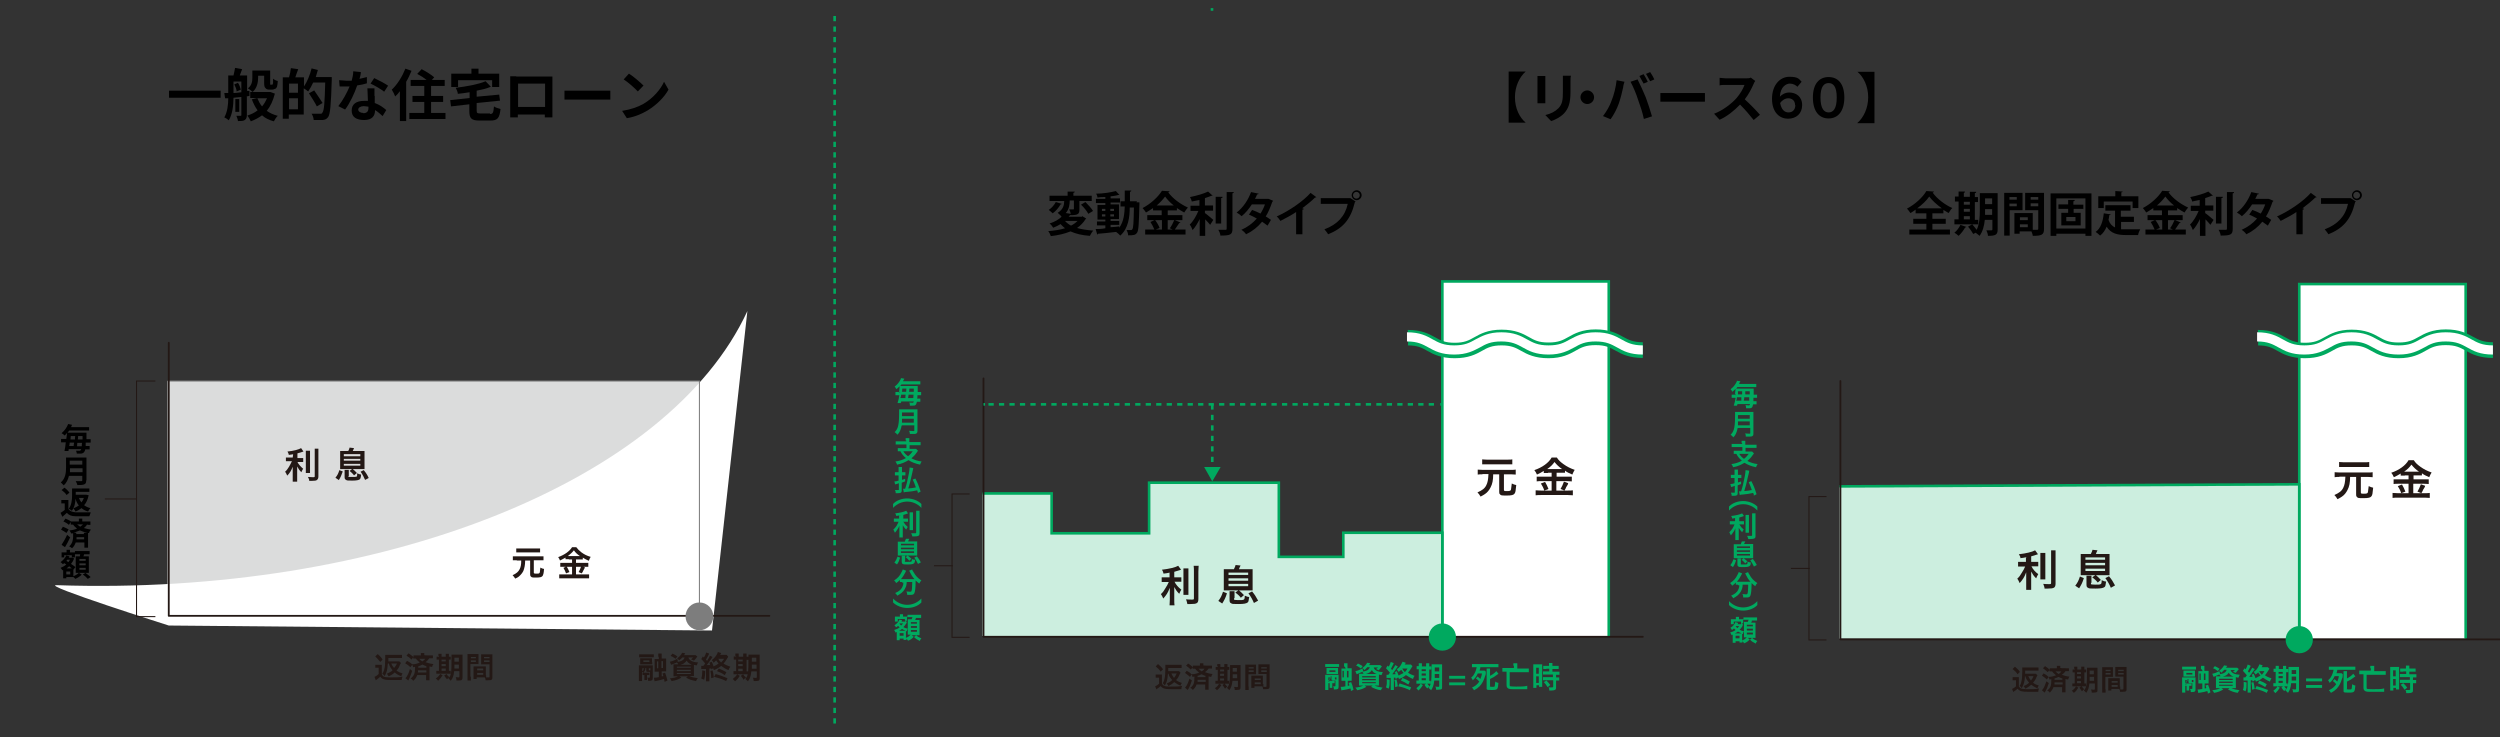 <?xml version="1.0" encoding="UTF-8"?>
<svg id="_レイヤー_2" xmlns="http://www.w3.org/2000/svg" version="1.1" viewBox="0 0 954 281.4">
  <rect x="0" y="0" width="954" height="281.4" fill="#333333" stroke="none"/>
  <!-- Generator: Adobe Illustrator 29.1.0, SVG Export Plug-In . SVG Version: 2.1.0 Build 142)  -->
  <defs>
    <style>
      .st0 {
        fill: #231815;
      }

      .st1 {
        stroke-dasharray: 0 0 2 2;
      }

      .st1, .st2, .st3, .st4, .st5, .st6, .st7 {
        fill: none;
      }

      .st1, .st2, .st3, .st4, .st5, .st7 {
        stroke-miterlimit: 10;
      }

      .st1, .st3, .st4, .st7 {
        stroke: #00a95f;
      }

      .st2, .st5 {
        stroke-width: .4px;
      }

      .st2, .st6 {
        stroke: #231815;
      }

      .st8 {
        fill: #7d7d7d;
      }

      .st9 {
        fill: #fff;
      }

      .st3 {
        stroke-dasharray: 2 2;
      }

      .st10 {
        isolation: isolate;
      }

      .st11 {
        fill: #dbdcdc;
      }

      .st12 {
        fill: #00a95f;
      }

      .st5 {
        stroke: #7d7d7d;
      }

      .st13 {
        fill: #cceedf;
      }

      .st6 {
        stroke-linecap: round;
        stroke-linejoin: round;
        stroke-width: .7px;
      }

      .st7 {
        stroke-dasharray: 2;
      }
    </style>
  </defs>
  <line class="st4" x1="462.5" y1="3.1" x2="462.5" y2="4.1"/>
  <line class="st1" x1="318.5" y1="6.1" x2="318.5" y2="277"/>
  <line class="st4" x1="463.5" y1="296.2" x2="463.5" y2="297.2"/>
  <polygon class="st13" points="550.4 203.3 512.6 203.3 512.6 212.5 488 212.5 488 184.2 438.5 184.2 438.5 203.5 401.3 203.5 401.3 188.3 374.9 188.3 374.9 242.7 550.4 242.7 550.4 203.3"/>
  <rect class="st9" x="550.4" y="107.4" width="63.4" height="135.3"/>
  <polyline class="st4" points="613.9 242.7 613.9 107.4 550.4 107.4 550.4 242.7"/>
  <polyline class="st4" points="550.4 242.3 550.4 203.3 512.6 203.3 512.6 212.5 488 212.5 488 184.2 438.5 184.2 438.5 203.5 401.3 203.5 401.3 188.3 374.9 188.3"/>
  <path class="st0" d="M565.7,181c-.8,0-1.3,0-1.8.1v-1.9c.5,0,1.1.1,1.8.1h10.9c.8,0,1.3,0,1.8-.1v1.9c-.6,0-1.1-.1-1.8-.1h-2.7v5.9c0,.5.2.5,1.2.5s1.4-.1,1.5-.6c0-.3.2-1.2.3-2.3.6.3,1.1.5,1.7.6-.2,2.3-.3,2.7-.6,3.2-.4.6-1.1.8-3.2.8s-2.1-.1-2.4-.5c-.3-.2-.3-.5-.3-1v-6.6h-2.3c0,2.2-.3,3.7-1,5-.5,1-1.2,1.9-2.1,2.5-.4.3-.8.5-1.7,1-.4-.7-.8-1.2-1.2-1.6,1.8-.8,2.8-1.5,3.4-2.8.5-1,.7-2.1.8-4.2h-2.3ZM577,177.2h-11.4v-1.9c.5,0,.9.1,1.7.1h8.1c.8,0,1.3,0,1.7-.1v1.9h0Z"/>
  <path class="st0" d="M590.7,180.5h-1.6v-.8c-.8.5-1.5.9-2.6,1.4-.4-.8-.5-1.1-1-1.7,3-1,5.5-2.8,6.6-4.8h2c.6,1,1.4,1.7,2.5,2.5,1.4,1,2.6,1.6,4.3,2.2-.4.6-.6,1.1-.9,1.8-1.3-.6-1.9-.8-2.8-1.5v.8h-3.2v1.5h5.8v1.8c-.5,0-1-.1-1.8-.1h-4.1v3.6h4.4c.8,0,1.4,0,1.9-.1v1.9c-.6,0-1.3-.1-1.9-.1h-10.2c-.8,0-1.4,0-2.1.1v-1.9c.6,0,1.2.1,2,.1h4.1v-3.6h-3.9c-.7,0-1.3,0-1.8.1v-1.8h5.7v-1.5h-1.4ZM589.6,183.9c.6,1,.8,1.5,1.3,2.7l-1.6.6c-.3-1-.8-1.9-1.3-2.7l1.6-.6h0ZM590.7,179h5.4c-1.2-.8-2.1-1.7-2.9-2.7-.8,1.1-1.5,1.8-2.8,2.7h.3ZM598.4,184.5c0,.3-.4.8-.8,1.5,0,.1,0,.2-.6,1.2l-1.5-.6c.5-.8.9-1.7,1.3-2.8l1.7.6h-.1Z"/>
  <polyline class="st6" points="375.3 144.4 375.3 243 626.9 243"/>
  <path class="st0" d="M446.4,218.5c-1,.2-1.4.3-2.4.4-.1-.6-.3-1-.6-1.5,2.7-.3,5.2-.9,6.2-1.5l1.1,1.5c-1,.3-1.9.6-2.6.8v2.1h2.7v1.7h-2.6c.6,1.2,1.4,2.1,2.6,3-.3.5-.6,1-.8,1.6-1-1-1.3-1.5-1.9-2.6v4.9c0,1,0,1.4.1,2.1h-1.9c0-.6.1-1.2.1-2.1v-4.6c-.5,1.2-.7,1.7-1.1,2.3-.5.7-.8,1.2-1.4,1.8-.3-.8-.6-1.2-.9-1.7.7-.6,1.2-1.3,1.7-2.2.5-.7,1.1-1.9,1.3-2.4h-2.7v-1.8h3v-1.7h0ZM453.5,217v10h-1.9v-10.1h1.9ZM457.4,216c0,.6-.1,1.3-.1,2.2v10.4c0,.8-.2,1.4-.7,1.6-.4.2-1,.3-2.3.3s-.6,0-1.2,0c-.1-.7-.3-1.1-.5-1.8.9.1,1.5.1,2.2.1s.8,0,.8-.5v-10.2c0-.8,0-1.5-.1-2.2h2,0Z"/>
  <path class="st0" d="M465,229.2c.9-1.2,1.2-1.9,1.7-3.4l1.5.6c-.5,1.7-1,2.6-1.8,3.9l-1.5-1h0ZM470.9,217.1c.3-.6.5-1,.6-1.5l1.9.2c-.3.7-.5.9-.6,1.4h5.2v8.1h-11v-8.1h3.9ZM468.8,219.4h7.5v-.9h-7.5v.9ZM468.8,221.6h7.5v-.9h-7.5v.9ZM468.8,223.7h7.5v-.9h-7.5v.9ZM470.9,228.4c0,.3,0,.5.2.5s.6.1,1.4.1c1.2,0,1.9,0,2.1-.2.3-.1.4-.5.4-1.5.7.3,1.1.5,1.7.5-.2,1.5-.3,1.9-.6,2.1-.5.4-1.4.6-3.5.6s-2.4,0-2.8-.3c-.5-.2-.6-.5-.6-1.4v-3.2h1.9v2.7h-.2ZM473.5,228.1c-.6-.8-1.3-1.4-2.1-2l1.3-.9c.8.7,1.2,1,2,1.9l-1.2,1h0ZM478.5,230.1c-.6-1.4-1.1-2.3-2.1-3.7l1.4-.7c1,1.2,1.5,2,2.3,3.5l-1.6.9h0Z"/>
  <path class="st0" d="M441,257.4h2.4v3.5c.3.5.5.6.8.8.5.2,1,.3,2.2.3,2.3,0,3.6,0,4.7-.3-.2.5-.3.8-.3,1.3h-3.3c-3,0-3.8-.2-4.6-1.2-.5.5-.7.6-1.3,1,0,0-.2.1-.3.3l-.5-1.2c.5-.2,1.1-.6,1.5-1v-2.3h-1.3v-1.2h0ZM441.9,253.4c.8.7,1.4,1.2,1.9,2l-.9.9c-.6-.9-1-1.3-1.9-2l.9-.9h0ZM445.7,257c-.1,1.4-.2,2-.4,2.8-.2.6-.4,1.1-.8,1.8-.3-.4-.5-.6-.8-.9.3-.5.5-.8.6-1.4.3-1,.4-2.3.4-4.1s0-1.1,0-1.5h6.2v1.2h-5.1v1.2h4.1l.6.6c0,.1-.2.3-.3.5-.4,1-.7,1.6-1.4,2.3.6.5,1.2.8,2.2,1.1-.2.3-.5.8-.5,1.1-1-.5-1.6-.8-2.4-1.4-.7.6-1.2,1-2.2,1.5-.3-.5-.4-.6-.7-1,1-.4,1.4-.6,2.1-1.3-.3-.4-.5-.6-.8-1-.3-.5-.4-.6-.6-1.4h-.2ZM447,257c.3.7.6,1.2,1,1.7.5-.6.7-1,1-1.7h-2Z"/>
  <path class="st0" d="M452.9,256c.8.4,1.2.7,1.8,1.3,1.1,0,2.1-.3,2.9-.6-.6-.5-1.1-.9-1.5-1.5h-1v-.5l-.7.8c-.6-.6-1-.9-1.8-1.5l.8-.8c.7.5,1.2.8,1.8,1.4v-.6h2.7v-.9h1.3v.8h0c0,.1,2.1.1,2.1.1h1.2v1.1h-1.3c-.3.5-.8,1-1.4,1.4.9.3,1.7.6,2.9.7-.3.4-.3.6-.5,1.1-.5,0-.5-.1-1-.2v5.1h-1.3v-2h-3.3c-.3.9-.7,1.4-1.4,2.1-.3-.4-.5-.6-1-.8,1.3-1,1.6-1.8,1.6-4.3-.3,0-.4,0-.8.1,0-.4-.1-.6-.3-.9l-.6.9c-.7-.6-1-.9-1.9-1.5l.7-.9h0ZM454.8,259.7c-.4,1.2-.6,1.9-1.1,2.8,0,.1-.2.4-.5.8l-1-.9c.2-.3.3-.3.5-.6.5-.8.8-1.7,1.2-2.8l1,.7h-.1ZM457,259.4v.8h3.1v-.8h-3.1ZM459.9,257.9c-.5-.2-.8-.3-1.4-.6-.5.3-1,.5-1.5.6v.5h3v-.6h-.1ZM457.4,255.2c.3.4.6.6,1.2,1,.5-.4.8-.6,1-1h-2.2Z"/>
  <path class="st0" d="M464.5,254.3v-.9h1.2v1.1h1.5v-1.1h1.2v1.1h.7v1.1h-.7v4.2h.6v1.1h-5.2v-1.1h.9v-4.2h-.8v-1.1h.8v-.3h-.2ZM466.1,261.4c-.6.9-.8,1.3-1.7,2-.3-.3-.4-.5-.8-.8.8-.5,1.2-1,1.6-1.7l.9.5h0ZM467.1,256.2v-.7h-1.5v.7h1.5ZM467.1,257.9v-.8h-1.5v.8h1.5ZM467.1,259.7v-.8h-1.5v.8h1.5ZM467.3,262.5c-.3-.4-.4-.5-.8-1.1l.8-.6c.3.4.6.8,1,1.2-.3.3-.6.5-.8.8l-.3-.3h0ZM470.3,259.9c-.2,1.7-.5,2.5-1.2,3.5-.3-.4-.5-.6-.9-.9,1-1.1,1.2-2.1,1.2-7.3s0-1,0-1.4h4v8.4c0,.5-.1.9-.5,1-.2,0-.6.1-1,.1h-.7c0-.5-.1-.7-.3-1.2.5,0,.7.1,1,.1s.5,0,.5-.3v-2.1h-2.1ZM470.4,257.3v1.5h1.7v-1.5h-1.7ZM472,254.9h-1.6v1.4h1.6v-1.4Z"/>
  <path class="st0" d="M476.5,261.9v1.4h-1.3v-9.7h4.1v3.7h-2.9v4.7h0ZM476.5,255.1h1.9v-.5h-1.9v.5ZM476.5,256.4h1.9v-.6h-1.9v.6ZM482.1,261.1v1h.8c.3,0,.4,0,.4-.3v-4.6h-3.1v-3.7h4.3v8.3c0,.6-.1.9-.5,1.1-.2,0-.6.1-1.2.1h-.8c0-.5-.1-.6-.3-1.1h-3v.6h-1.2v-4.7h4.4v3.2h.2ZM478.8,259.5h2.3v-.6h-2.3v.6ZM478.8,261.1h2.3v-.7h-2.3v.7ZM481.3,255.1h2.1v-.5h-2.1v.5ZM481.3,256.4h2.1v-.6h-2.1v.6Z"/>
  <circle class="st12" cx="550.4" cy="243.1" r="5.2"/>
  <path class="st12" d="M511.1,254.5h-5.4v-1.1h5.3v1.1h.1ZM507.2,260.3h.2c-.2-.3-.3-.3-.5-.4v3.4h-1.2v-5.8h5.1v4.6c0,.8-.3,1-1.5,1h-.3c0-.5,0-.7-.3-1.2h.6c.2,0,.3,0,.3-.3v-1.9h-.5c-.8,0-1,0-1-.6v-1h-.3c0,.8-.3,1.2-.8,1.7h2.3v.9h-.9v1.8h-1v-1.8h-.7v-.8h0l.5.4h0ZM510.6,256.4v.8h-4.4v-2.3h4.4v1.5h0ZM506.9,259.7c.4-.3.5-.6.6-1.2h-.6v1.2ZM509.6,255.8h-2.3v.6h2.3v-.6h0ZM509.4,259.1c0,.1,0,.2.3.2h.3v-.8h-.6v.6h0ZM512.9,254.3v-1.2h1.3v1.9h1.6v4.8h-1.5v1.9c.2,0,.3,0,.6-.1,0-.3,0-.5-.3-1l1-.3c.5,1.2.6,1.6.9,2.9l-1,.5c0-.5,0-.6-.2-1-.6.2-1.7.5-2.6.6-.4,0-.7.1-.8.2l-.3-1.4c.6,0,1,0,1.8-.2v-2.1h-1.5v-4.7h1.6l-.3-.7h-.3ZM512.3,256v2.5h.5v-2.5h-.5ZM514.6,258.5v-2.5h-.6v2.5h.6Z"/>
  <path class="st12" d="M521.7,254.7c-.3.3-.6.6-1,1-.3-.3-.5-.5-.8-.8.9-.6,1.5-1.4,1.8-2l1.2.2s0,.2-.2.3,0,.2-.3.4h4.3l.6.5c0,0,0,.2-.2.3-.5.6-.6.8-1,1.2-.3-.2-.6-.3-1-.5.4-.3.5-.4.8-.6h-1.7c.3,1.1,1.5,1.7,3.5,1.8-.3.4-.3.6-.5,1.1-.5,0-.6-.1-1-.2v4.2h-1.7c.9.4,1.7.6,3.1.8-.3.3-.4.5-.7,1-1.7-.3-2.4-.6-3.7-1.3l.6-.5h-3.1l.7.5c-1.2.7-1.9,1-3.5,1.3-.3-.5-.3-.6-.7-1,1.5-.2,2.3-.4,3-.8h-1.6v-4.5h1.7c0-.3-.3-.5-.5-.7-.6.3-.8.3-1.6.7,0,0-.3.1-.5.2l-.5-1.2c.8-.1,1.7-.5,2.7-1l.3,1-.4.2c.8-.1,1.3-.2,1.7-.4.7-.3,1-.7,1.2-1.3h-1.2.2ZM519.3,255.1c-.6-.5-1-.8-1.8-1.1l.7-.8c.8.4,1.2.6,1.8,1l-.7.9h0ZM519.8,258.5h5.2v-.5h-5.2v.5ZM519.8,259.6h5.2v-.5h-5.2v.5ZM519.8,260.7h5.2v-.4h-5.2v.4ZM525,257.2h.4c-1-.3-1.5-.8-1.9-1.5-.3.5-.5.7-1,1-.3.2-.7.3-1.3.5h3.9-.1Z"/>
  <path class="st12" d="M530.3,259.5c0,1.5,0,2.3-.4,3.3l-1-.5c.2-.5.2-.8.3-1.4v-1.7l1,.2h.1ZM532.5,259.1v-.5h-.6v4.7h-1.2v-4.6h-1.6v-1.2h.7c.3-.4.4-.5.6-.8-.6-.7-1-1.2-1.5-1.7l.6-1c.2.2.3.3.4.4.5-.7.7-1.4.8-1.8l1.1.4v.3c-.5,1-.8,1.4-1,1.9.2.2.2.3.5.5.6-1,1-1.5,1.1-1.9l1,.5c0,.1-.2.3-.4.6-.5.7-1.2,1.7-1.7,2.4h1.2c0-.3,0-.5-.3-.8l.8-.4c.3.7.5,1,.7,1.7.6-.3,1.4-.7,1.9-1-.3-.4-.6-.7-.9-1.2-.3.3-.5.5-1,.8-.2-.4-.5-.7-.7-1,.6-.4,1.1-.8,1.5-1.5.3-.5.6-1.1.7-1.4l1.2.4s0,.3-.4.7h2.4l.6.6s-.2.3-.5.8c-.5.8-.8,1.2-1.2,1.7.7.5,1.4.8,2.5,1.2-.3.4-.5.7-.6,1.2-1.2-.5-1.9-1-2.7-1.5-.8.7-1.6,1.2-2.7,1.5,0-.2,0-.4-.3-.6l-.7.5h-.3,0ZM532.9,259.3c.3,1,.3,1.2.5,2.6l-1,.3c0-.9,0-1.9-.3-2.7l.8-.2h0ZM538,263.4c-1.4-.7-2.4-1.1-4.4-1.5l.5-1.1c1.6.5,2.5.8,4.4,1.5l-.5,1.1ZM537.4,261.2c-.9-.6-1.8-1.1-2.8-1.5l.6-1c1.2.5,1.9.8,2.8,1.4l-.6,1.1h0ZM535.1,255.1h0c.4.7.5.9,1,1.4.5-.5.6-.7,1-1.4h-2Z"/>
  <path class="st12" d="M541.4,254.1v-1h1.2v1.2h1.6v-1.2h1.2v1.2h.8v1.2h-.8v4.3h.6v1.1h-5.5v-1.2h.9v-4.3h-.8v-1.2h.8v-.2h0ZM543,261.4c-.6,1-.9,1.3-1.7,2.1-.3-.3-.5-.5-.8-.9.8-.6,1.2-1,1.6-1.7l1,.6h0ZM544.1,256.1v-.7h-1.6v.7h1.6ZM544.1,257.8v-.8h-1.6v.8h1.6ZM544.1,259.6v-.8h-1.6v.8h1.6ZM544.4,262.5c-.3-.4-.4-.5-.8-1.2l.9-.6c.4.6.5.6,1,1.2-.4.3-.6.5-.8.8l-.3-.3h0ZM547.3,259.8c-.2,1.7-.5,2.6-1.2,3.6-.3-.4-.6-.6-1-.9,1-1.2,1.2-2.2,1.2-7.5s0-1.1,0-1.5h4v8.6c0,.6,0,.9-.5,1-.2,0-.6.1-1.1.1h-.7c0-.5,0-.8-.3-1.2.5,0,.7.1,1,.1s.5,0,.5-.3v-2.1h-1.9ZM547.5,257.2v1.5h1.7v-1.5h-1.7ZM549.2,254.7h-1.7v1.5h1.7v-1.5h0Z"/>
  <path class="st12" d="M559.1,259h-6.1v-1.1h6.1v1.1ZM559.1,261.5h-6.1v-1.1h6.1v1.1Z"/>
  <path class="st12" d="M563.7,258.1c.5.3.8.6,1.2,1,.3-.7.5-1.2.6-2.1h-1.6c-.5,1.2-1.1,1.9-1.9,2.6-.2-.5-.3-.6-.6-1,.5-.5.8-.7,1.1-1.3.5-.8.8-1.7,1-2.7h-1.8v-1.2h10.1v1.2h-6.9c0,.6-.2.8-.3,1.3h1.9l.5.4c0,.5,0,1.3-.3,1.7-.4,1.5-1.1,2.9-2.1,3.9-.6.6-1.2,1-2.1,1.5-.3-.5-.5-.7-.8-1,1.3-.6,2.1-1.3,2.8-2.3-.5-.6-.8-.9-1.3-1.2l.7-.8h-.2ZM568.4,261.8c0,.2.3.3.9.3.9,0,1,0,1.1-.3s0-.6.2-1.7c.4.3.7.4,1.2.5-.2,2.5-.3,2.7-2.5,2.7s-2-.1-2-1v-7.2h1.3v2.8c1-.5,1.9-1.2,2.4-1.8l.8,1s-.2.2-.4.3c-1,.8-1.7,1.2-2.8,1.7v2.8h-.2Z"/>
  <path class="st12" d="M577.5,254.1v-1h1.5v2h4.4v1.4h-7.3v4.8c0,.4,0,.5.3.6.3,0,.8.1,2.1.1,1.9,0,3.2,0,4.3-.3v1.3h-4.4c-1.9,0-2.6,0-3-.4-.4-.3-.5-.6-.5-1.4v-4.9h-1.6v-1.4h4.4v-1h0l-.2.2h0Z"/>
  <path class="st12" d="M585.1,254.7v-1.2h3.4v8.6h-1.2v-.6h-1v1h-1.2v-7.9h0ZM586.2,257.1h1v-2.3h-1v2.3ZM586.2,260.6h1v-2.5h-1v2.5ZM590.1,255.3h-1.2v-1.2h2.2v-1.1h1.3v1.1h2.4v1.2h-2.4v1h2.7v1.2h-1.3v1h1.2v1.2h-1.2v2.5c0,.6,0,.9-.5,1.1-.3.1-.6.2-1.2.2h-.9c0-.5,0-.8-.3-1.2h1.3c.3,0,.5,0,.5-.3v-2.4h-3.9v-1.2h3.8v-1h-3.8v-1.2h2.4v-1h-1.1ZM590.5,262.1c-.5-.8-.9-1.3-1.4-1.8l1-.6c.5.5,1,1,1.5,1.7l-1,.8h0Z"/>
  <path class="st12" d="M343.1,149.5c.1-1,.2-1.6.2-2.1h0c-.5.5-.6.6-1.2,1.1-.3-.5-.5-.7-.7-1,.9-.6,1.6-1.5,2.1-2.4.2-.3.3-.6.3-.8l1.3.2c-.1.2-.1.3-.3.5-.1.2-.1.3-.2.5h6.6v1.2h-7.2c-.3.3-.3.5-.5.6h6.7v2.3h1.3v1.2h-1.4c0,.6,0,.9-.1,1.3h1.2v1.2h-1.3c-.2.8-.3,1.1-.6,1.3-.3.2-.5.2-1.2.2h-.9c0-.5,0-.7-.2-1.2.5,0,.8.1,1.1.1s.5,0,.6-.5h-4.8c0,.2,0,.3-.2.6h-1.2c.3-1,.6-2.1.7-3h-1.5v-1.2h1.2l.6.3h0l-.4-.4h0ZM345.5,151.9v-.4c0-.2,0-.5.1-.9h-1.7c-.1.6-.1.8-.3,1.3h1.9ZM345.8,149.5c0-.2,0-.6.1-1.2h-1.6c0,.4,0,.8-.1,1.2h1.6ZM348.5,151.9c0-.6.1-.8.1-1.3h-1.9c0,.4-.1.8-.2,1.3h2ZM348.7,149.5v-1.2h-1.7c0,.6,0,1-.1,1.2h1.8Z"/>
  <path class="st12" d="M344,162.5c0,.5-.2.9-.3,1.3-.3.8-.6,1.5-1.3,2.1-.3-.5-.6-.7-1-1,.6-.6.9-1.1,1.2-1.9.3-1,.5-2.3.5-5.1s0-1.3,0-1.7h7v8.2c0,.5-.1.8-.4,1s-.5.2-1.3.2h-1.2c0-.5-.1-.8-.3-1.2.6,0,1.2.1,1.6.1s.4,0,.4-.3v-1.9h-4.6l-.3.2h0ZM348.7,161.3v-1.5h-4.5v1.5h4.6-.1ZM348.7,158.8v-1.4h-4.5v1.4h4.5Z"/>
  <path class="st12" d="M345.6,168.2v-1h1.4v1.5h4.3v1.2h-4.2v1.4h2.5l.7.7c-.1.1-.3.4-.5.7-.5.8-1.2,1.5-2,2.2,1.2.6,2.3,1,3.9,1.2-.3.4-.4.7-.6,1.2-1.9-.4-3.1-.9-4.4-1.7-1.4.8-2.6,1.4-4.4,1.7-.1-.5-.3-.7-.6-1.2,1.5-.2,2.8-.6,4-1.3-.9-.8-1.5-1.4-2.1-2.6h-1v-1.2h3.3v-1.4h-4.1v-1.2h4v-.5h0l-.2.3h0ZM344.7,172.2c.5.8,1,1.3,1.8,1.9.8-.6,1.3-1.2,1.8-1.9h-3.6,0Z"/>
  <path class="st12" d="M344.7,180.2h.8v1.2h-1.3v1.7c.3-.1.5-.1,1.2-.4v1c-.3.1-.7.3-1.3.5v3c0,.8-.4,1-1.5,1s-.5,0-.8,0c0-.5,0-.7-.3-1.2h1.2c.4,0,.3,0,.3-.3v-2.3l-.8.3c-.3,0-.5.1-.6.2l-.3-1.2c.4,0,.7,0,1.6-.3v-2h-1.4v-1.2h1.4v-2h1.3v2h.6-.1ZM350.3,188.1c-.1-.5-.2-.6-.3-1-1.4.3-2.4.5-3.9.6-.6,0-.9.1-1.2.2l-.3-1.4h.8c.4-1.2.4-1.3.7-2.4.6-2.6,1-4.6,1-5.7l1.4.2c0,.3-.1.5-.6,2.8-.3,1.5-.9,3.9-1.3,5,1.4-.1,1.7-.2,2.9-.4-.4-1.2-.8-2.1-1.2-3l1-.4c.8,1.5,1.4,3,2,5l-1.2.6h.2Z"/>
  <path class="st12" d="M351.6,193.8c-1.6-1.7-3.6-2.4-5.4-2.4s-3.8.7-5.4,2.4v-1.5c1.3-1.4,3.4-2.1,5.4-2.1s4.1.8,5.4,2.1v1.5Z"/>
  <path class="st12" d="M343.6,196.6c-.6.1-.9.2-1.6.3,0-.4-.2-.6-.4-1,1.8-.2,3.5-.6,4.2-1l.7,1c-.6.3-1.3.4-1.8.6v1.4h1.8v1.2h-1.8c.5.8,1,1.4,1.7,2-.2.3-.5.7-.6,1-.6-.6-.9-1-1.3-1.7v4.7h-1.3v-4.5c-.3.8-.5,1.1-.8,1.5s-.5.8-.9,1.2c-.2-.5-.4-.8-.6-1.2.5-.5.8-.8,1.2-1.4.3-.5.7-1.3.8-1.6h-1.8v-1.2h2v-1.2h.5,0ZM348.4,195.5v6.8h-1.3v-6.8h1.3ZM350.9,194.9v8.5c0,.6-.1.9-.5,1.1-.3.1-.6.2-1.5.2h-.8c0-.5-.2-.7-.4-1.2h1.4c.4,0,.5,0,.5-.3v-8.3h1.4-.1Z"/>
  <path class="st12" d="M341.3,214.7c.6-.8.8-1.2,1.2-2.3l1,.4c-.4,1.2-.6,1.7-1.2,2.6l-1-.7h0ZM345.3,206.6c.2-.5.3-.7.4-1h1.3c-.3.6-.3.7-.5,1h3.5v5.4h-7.4v-5.3h2.7ZM343.8,208.1h5v-.6h-5v.6ZM343.8,209.6h5v-.6h-5v.6ZM343.8,211h5v-.6h-5v.6ZM345.3,214.1c0,.2,0,.3.1.3h.9c.8,0,1.3,0,1.4-.1.2,0,.3-.4.3-1,.5.3.8.3,1.2.3-.1,1-.2,1.2-.5,1.4-.3.3-1,.4-2.3.4s-1.6,0-1.9-.2c-.3-.1-.4-.4-.4-.9v-2.2h1.3v1.9h-.1ZM347,214c-.4-.5-.8-.9-1.4-1.4l.8-.6c.6.5.8.7,1.4,1.2l-.8.8h0ZM350.3,215.2c-.4-.9-.8-1.5-1.4-2.4l1-.5c.6.8,1,1.3,1.5,2.3l-1.1.6h0Z"/>
  <path class="st12" d="M344.3,222.1h-.9v-.8c-.5.5-.8.8-1.4,1.2-.2-.4-.5-.7-.8-1,1.4-.9,2.2-1.8,2.8-3.1.3-.5.4-.8.5-1.1l1.3.5c-.1.2-.2.3-.3.6-.4.8-1,1.8-1.7,2.6h5.2c-.8-.8-1.3-1.7-1.8-2.7,0-.1-.1-.3-.3-.5l1.2-.5c0,.3.2.5.5,1,.7,1.3,1.6,2.3,3,3.2-.5.5-.5.6-.8,1.2-.6-.5-.9-.7-1.4-1.2v.4c0,2.3-.2,3.9-.5,4.5-.3.5-.6.6-1.5.6h-1.2c0-.5-.1-.8-.3-1.3.5,0,1,.1,1.3.1s.5,0,.6-.2c.2-.3.3-1.7.3-2.9v-.6h-2.1c0,1.2-.3,1.9-.8,2.8-.6,1-1.5,1.7-2.8,2.4-.2-.4-.4-.6-.8-1,.6-.3,1.1-.5,1.7-1,.8-.6,1.2-1.5,1.4-2.4v-.6h-.5v-.2h0Z"/>
  <path class="st12" d="M351.6,229.9c-1.3,1.4-3.4,2.1-5.4,2.1s-4.1-.8-5.4-2.1v-1.5c1.6,1.7,3.6,2.4,5.4,2.4s3.8-.7,5.4-2.4v1.5h0Z"/>
  <path class="st12" d="M345.3,236.2h-2.7v1h-1.1v-1.9h1.9v-.9h1.2v.9h1.7v-.7h5.2v1.2h-2c0,.3-.1.5-.3.8h1.7v5.8h-1.3c.6.6.9.7,2,1.2-.3.3-.5.6-.6,1-1-.5-1.5-.8-2.2-1.5l.8-.7h-1.7l.8.6c-.7.8-1.3,1.2-2.2,1.5-.1-.3-.4-.6-.6-.8v.5h-1.1v-.5h-1.5v.6h-1.1v-3.1c-.2,0-.3.1-.5.2-.1-.5-.3-.7-.5-1,.9-.3,1.5-.5,2.1-1-.3-.3-.5-.4-.6-.6-.3.3-.5.5-.8.6-.2-.4-.3-.6-.6-.8.9-.5,1.7-1.4,1.9-2.2l1,.3v.2c-.1,0-.1.2-.2.3h1.4v-.6h-.1v-.4h0ZM345.1,240.7h.5c-.5-.2-1-.5-1.4-.7-.4.3-.6.5-1.2.7h2.1ZM343.3,237.9h-.1c.2.4.5.6.7.8.2-.2.4-.5.7-.8h-1.3ZM343.3,242.6h1.5v-1h-1.5v1ZM346,237.5h0s-.1.2-.1.3c-.4.6-.7,1.1-1.2,1.5.6.3,1,.5,1.7.6-.2.3-.3.5-.4,1h-.3v2.5c.5-.2.6-.3,1-.5.3-.3.5-.4.8-.7h-1.1v-5.9h1.5c.1-.4.2-.5.3-.8h-2.1v1.4h-.6l.5.4h0v.2h0ZM347.6,238h2.3v-.6h-2.3v.6ZM347.6,239.6h2.3v-.7h-2.3v.7ZM347.6,241.1h2.3v-.7h-2.3v.7Z"/>
  <polyline class="st2" points="370 188.5 363.3 188.5 363.3 243.2 370 243.2"/>
  <line class="st2" x1="363.6" y1="215.9" x2="356.4" y2="215.9"/>
  <path class="st12" d="M626.9,130.6c-3.7,0-5.4-.9-7.6-2.1-2.3-1.3-5.2-2.8-10.4-2.8s-8.1,1.6-10.4,2.9c-2.1,1.2-3.8,2.1-7.6,2.1s-5.4-.9-7.5-2.1c-2.3-1.3-5.2-2.8-10.4-2.8s-8.1,1.6-10.4,2.9c-2.1,1.2-3.8,2.1-7.5,2.1s-5.4-.9-7.5-2.1c-2.3-1.3-5.2-2.8-10.4-2.8,0,0,.3,6.1,0,5.9,3.7,0,5.4.9,7.5,2.1,2.3,1.3,5.2,2.8,10.4,2.8s8.1-1.5,10.4-2.8c2.1-1.2,3.8-2.1,7.5-2.1s5.4.9,7.5,2.1c2.3,1.3,5.2,2.8,10.4,2.8s8.1-1.6,10.4-2.9c2.1-1.2,3.8-2.1,7.6-2.1s5.4.9,7.6,2.1c2.3,1.3,5.2,2.8,10.4,2.8"/>
  <path class="st9" d="M626.9,135.3c-5,0-7.5-1.4-9.8-2.7-2.2-1.2-4.1-2.3-8.2-2.3s-5.9,1-8.2,2.3c-2.3,1.2-4.9,2.7-9.8,2.7s-7.5-1.4-9.8-2.7c-2.2-1.2-4.1-2.3-8.2-2.3s-5.9,1-8.2,2.3c-2.3,1.2-4.9,2.7-9.8,2.7s-7.5-1.4-9.8-2.7c-2.2-1.2-4.1-2.3-8.2-2.3v-3.5c5,0,7.5,1.4,9.8,2.7,2.2,1.2,4.1,2.3,8.2,2.3s5.9-1,8.2-2.3c2.3-1.2,4.9-2.7,9.8-2.7s7.5,1.4,9.8,2.7c2.2,1.2,4.1,2.3,8.2,2.3s5.9-1,8.2-2.3c2.3-1.2,4.9-2.7,9.8-2.7s7.5,1.4,9.8,2.7c2.2,1.2,4.1,2.3,8.2,2.3v3.5h0Z"/>
  <g>
    <path d="M578.1,37.1c0,4.3,1.8,7.8,4.1,9.7h-6.5v-19.5h6.5c-2.3,2-4.1,5.6-4.1,9.8h0Z"/>
    <path d="M589.7,30.6v8.8h-3v-10.4h3s0,1.6,0,1.6ZM599.3,31v4.1c0,4.5-.9,6.4-2.4,8.1-1.4,1.5-3.6,2.6-5,3l-2.2-2.3c2.1-.5,3.7-1.3,5-2.6,1.5-1.6,1.7-3.1,1.7-6.4v-6h3.1c-.2.5-.2,1.3-.2,2.1h0Z"/>
    <path d="M608.3,37.1c0,1.5-1.2,2.6-2.6,2.6s-2.6-1.2-2.6-2.6,1.2-2.6,2.6-2.6,2.6,1.2,2.6,2.6Z"/>
    <path d="M616.9,30.6l3,.6c-.2.6-.5,1.6-.5,2.1-.3,1.5-1,4.3-1.7,6.3s-2,4.4-3.1,5.9l-2.9-1.2c1.3-1.7,2.6-3.9,3.2-5.7,1-2.4,1.7-5.3,2-8h0ZM622.2,31.2l2.7-.9c.8,1.6,2.3,4.8,3.1,6.8.7,1.8,1.8,5.2,2.4,7.3l-3.1,1c-.5-2.5-1.4-5.1-2.2-7.3-.7-2.3-2-5.3-2.9-6.9h0ZM628.8,31.2l-1.6.7c-.5-.8-1.1-2.1-1.6-2.9l1.6-.7c.5.8,1.3,2.2,1.6,2.9h0ZM631.3,30.3l-1.6.7c-.5-.8-1.1-2.1-1.6-2.8l1.6-.7c.5.7,1.3,2.1,1.6,2.8Z"/>
    <path d="M637,35.5h13.6v3.3h-17v-3.3h3.4Z"/>
    <path d="M669.1,32.2c-.7,1.6-1.8,3.8-3.3,5.7,2,1.8,4.6,4.5,5.8,5.9l-2.4,2c-1.4-1.8-3.3-4-5.2-5.9-2.2,2.3-4.9,4.5-7.8,5.8l-2.1-2.3c3.4-1.3,6.6-3.8,8.5-5.9,1.4-1.6,2.6-3.6,3.1-5.1h-7c-.9,0-2,0-2.5.2v-2.9c.5,0,1.8.2,2.5.2h7.3c.9,0,1.7,0,2.1-.3l1.7,1.3c-.2.2-.5.8-.7,1.3h0Z"/>
    <path d="M686,33.2c-.7-.7-1.7-1.3-3-1.3s-3.6,1.1-3.8,5c.8-.9,2.1-1.6,3.6-1.6,2.5,0,4.9,1.5,4.9,4.8s-2.3,5.2-5.4,5.2-6.1-2.3-6.1-7.6,3.1-8.4,6.6-8.4,3.7.9,4.7,1.9l-1.6,1.9h0ZM685,40.1c0-1.9-1.4-2.6-2.6-2.6s-2.4.8-3.1,1.8c.5,2.6,1.7,3.6,3.2,3.6s2.6-1,2.6-2.8h-.1Z"/>
    <path d="M691.8,37.2c0-5.2,2.4-7.8,6-7.8s6,2.6,6,7.8-2.4,8-6,8-6-2.7-6-8ZM700.9,37.2c0-4.3-1.4-5.5-3.1-5.5s-3.1,1.2-3.1,5.5,1.4,5.7,3.1,5.7,3.1-1.3,3.1-5.7Z"/>
    <path d="M708.8,46.9h0c2.3-2,4.1-5.6,4.1-9.8s-1.8-7.8-4.1-9.7h6.5v19.6h-6.5Z"/>
  </g>
  <g>
    <path d="M84.2,34.6v2.7h-19.7v-2.7h19.7Z"/>
    <path d="M94.2,36.9v7c0,.9-.2,1.5-.8,1.9s-1.4.4-2.6.4c0-.6-.4-1.4-.6-2h1.6c.2,0,.3,0,.3-.4v-6.8l-3,.3c0,2.8-.4,6.4-1.8,8.6-.4-.4-1.2-.9-1.7-1.1,1.2-2.1,1.5-4.9,1.5-7.3h-1.2l-.3-2h1.5v-6.7h2c.2-.9.5-2.1.6-2.9l2.7.5c-.3.8-.7,1.8-.9,2.4h2.8v5.9h.9v1.9l-1.1.2h0ZM89.1,35.5c.9,0,2-.2,3-.3v-4.1h-3v4.4ZM90.8,31.6c.6.8.9,1.9,1.1,2.6l-1.6.7c0-.8-.5-1.9-.9-2.7l1.4-.6ZM91.3,42.7h-1.5v-4.9h1.5v4.9ZM104.9,35.7c-.7,2.7-1.7,4.9-3.1,6.6,1.1.8,2.6,1.5,4.2,1.9-.6.5-1.1,1.4-1.5,2.1-1.8-.5-3.3-1.2-4.5-2.3-1.2.9-2.7,1.7-4.3,2.3-.3-.7-.8-1.6-1.3-2.2,1.5-.5,2.8-1.1,3.9-2-.9-1.2-1.6-2.6-2.2-4.2l2-.5h-2.6v-2.3h.9c-.4-.4-1.3-1.1-1.8-1.4,1.5-1.1,1.7-2.7,1.7-4v-2.8h6.8v5.4h.9s0-.2.2-.5v-1.8c.4.4,1.2.8,1.8.9,0,.8-.2,1.8-.3,2.2-.2.4-.4.8-.8.8-.3.2-.8.3-1.1.3h-1.1c-.6,0-1.1-.2-1.4-.6-.4-.4-.5-.8-.5-2.2v-2.5h-2.3v.7c0,1.8-.4,4-2.1,5.5h6.8l1.6.6h.1ZM98.2,37.5c.5,1.1,1,2.2,1.8,3.1.8-.9,1.4-2,1.9-3.1h-3.7Z"/>
    <path d="M126.6,29.5v1.1c-.3,9.6-.6,13-1.4,14.1-.6.8-1.2,1-2.1,1.1h-3.4c0-.8-.4-1.8-.8-2.4h3.2c.6,0,.7,0,.9-.4.7-.7.9-3.9,1.1-11.5h-4.6c-.6,1.3-1.2,2.4-1.9,3.4-.4-.3-1-.8-1.7-1.2v10h-5.7v1.6h-2.3v-15.8h2.4c.3-1,.6-2.4.7-3.5l2.8.4c-.4,1-.8,2.2-1.1,3.1h3.3v3.5c1.2-1.8,2.3-4.4,2.9-6.9l2.4.6c-.2.9-.6,1.8-.8,2.7h6.1ZM113.7,31.9h-3.4v3.5h3.4v-3.5ZM113.7,41.7v-4.2h-3.4v4.2h3.4ZM120.9,40.6c-.6-1.3-2-3.4-3-5l2-1.1c1,1.5,2.4,3.5,3.2,4.8l-2.2,1.3Z"/>
    <path d="M137.1,30.1c1-.2,2.1-.5,2.9-.7v2.4c-.9.3-2.3.6-3.7.8-1,3-2.8,6.8-4.6,9.2l-2.6-1.3c1.7-2.1,3.4-5.3,4.3-7.5h-3.8l-.2-2.4c.9,0,2.1.2,2.8.2h2c.3-1.1.6-2.4.6-3.6l2.9.3c0,.6-.2,1.7-.6,2.8h0v-.2h0ZM143,36.6v2.7c1.9.7,3.4,1.8,4.4,2.7l-1.4,2.3c-.8-.7-1.7-1.6-2.9-2.3v.2c0,2-1.1,3.6-4.1,3.6s-4.8-1.1-4.8-3.6,1.8-3.7,4.7-3.7,1,0,1.5,0c0-1.6-.2-3.5-.2-4.8h2.7v2.7h0v.2s.1,0,.1,0ZM138.6,43.2c1.5,0,2-.8,2-2v-.5c-.6,0-1.1-.2-1.8-.2-1.2,0-2.1.6-2.1,1.3s.8,1.3,1.9,1.3h0ZM141.4,31.9l1.4-2.1c1.5.7,4.2,2.1,5.3,2.9l-1.5,2.3c-1.2-1-3.7-2.4-5.2-3.1h0Z"/>
    <path d="M157,27.1c-.6,1.4-1.2,2.8-2,4.1v15h-2.4v-11.4c-.6.8-1.1,1.4-1.8,2-.2-.6-.9-2-1.3-2.6,2.1-1.9,4-5,5.2-8l2.3.8h0ZM170,43.1v2.3h-13.8v-2.3h5.7v-4.2h-4.5v-2.3h4.5v-3.8h-5.2v-2.3h6.1c-1-.8-2.4-1.7-3.6-2.3l1.7-1.8c1.6.8,3.8,2.2,4.8,3.1l-.9,1h4.9v2.3h-5.2v3.8h4.6v2.3h-4.6v4.2s5.5,0,5.5,0Z"/>
    <path d="M187,43.5c1.1,0,1.3-.5,1.5-2.9.6.5,1.8.8,2.5,1-.4,3.5-1.1,4.4-3.9,4.4h-4.1c-3.1,0-3.9-.8-3.9-3.6v-2.6l-7,.8-.3-2.4,7.4-.8v-2.2c-1.5.2-3,.5-4.5.6,0-.7-.5-1.7-.8-2.3,4.1-.5,8.6-1.3,11.4-2.5l2,2.1c-1.6.7-3.4,1.1-5.4,1.5v2.3l8.6-.8.3,2.3-8.9.9v2.9c0,.9.2,1.1,1.5,1.1h3.6v.2h0ZM174.8,33.2h-2.6v-5.1h7.7v-1.9h2.7v1.9h7.9v5.1h-2.7v-2.6h-13v2.6h0Z"/>
    <path d="M197,29.2h13.8v15.6h-2.9v-1.1h-10.3v1.1h-2.9v-15.7h2.3,0ZM197.7,40.8h10.3v-8.9h-10.3v8.9Z"/>
    <path d="M218.9,34.6h14v3.4h-17.5v-3.4h3.5Z"/>
    <path d="M245.6,39.6c3.7-2.2,6.5-5.5,7.8-8.4l1.7,3c-1.6,2.9-4.5,5.8-7.9,7.9-2.2,1.3-4.9,2.5-8,3l-1.8-2.8c3.3-.5,6.1-1.5,8.2-2.7h0ZM245.6,32.6l-2.2,2.3c-1.1-1.2-3.8-3.6-5.4-4.6l2-2.2c1.5.9,4.2,3.2,5.5,4.5h0Z"/>
  </g>
  <g>
    <path class="st0" d="M143.1,253.7h2.6v3.7c.3.5.5.7.8.8.5.2,1.1.3,2.3.3,2.3,0,3.7,0,4.8-.3-.2.5-.3.9-.3,1.3h-3.5c-3.1,0-3.9-.2-4.7-1.3-.5.5-.7.7-1.3,1.1,0,0-.2.1-.4.3l-.5-1.3c.5-.2,1.1-.6,1.6-1.1v-2.4h-1.3v-1.3h0v.2h-.1ZM144.1,249.6c.9.7,1.4,1.3,1.9,2.1l-.9.9c-.7-.9-1.1-1.3-1.9-2.1l.9-.9h0ZM148,253.2c-.1,1.5-.2,2.1-.4,2.9-.2.7-.4,1.1-.8,1.9-.3-.4-.5-.6-.9-.9.3-.5.5-.8.7-1.5.3-1.1.4-2.3.4-4.2s0-1.1,0-1.5h6.4v1.2h-5.2v1.3h4.2l.6.6c0,.1-.2.3-.3.5-.4,1.1-.7,1.7-1.4,2.4.7.5,1.3.8,2.3,1.1-.2.3-.4.8-.5,1.1-1.1-.5-1.7-.8-2.5-1.5-.7.7-1.2,1-2.3,1.5-.3-.5-.4-.7-.7-1,1-.4,1.5-.7,2.2-1.3-.3-.4-.5-.7-.8-1.1-.3-.5-.4-.7-.6-1.5h-.4ZM149.3,253.2c.3.7.6,1.2,1.1,1.7.5-.6.7-1,1.1-1.7h-2.2Z"/>
    <path class="st0" d="M155.4,252.2c.8.4,1.2.7,1.9,1.3,1.1,0,2.1-.3,2.9-.7-.6-.5-1.1-.9-1.5-1.5h-1v-.5l-.7.9c-.6-.7-1-.9-1.9-1.5l.8-.9c.7.5,1.3.9,1.9,1.4v-.6h2.8v-.9h1.3v.8h0c0,.1,2.1.1,2.1.1h1.2v1.1h-1.4c-.3.5-.8,1-1.4,1.5.9.3,1.8.6,3,.7-.3.4-.4.6-.5,1.1-.5,0-.5-.1-1-.2v5.3h-1.3v-2h-3.4c-.3.9-.7,1.5-1.5,2.2-.3-.4-.5-.6-1-.9,1.3-1,1.7-1.9,1.7-4.4-.3,0-.4,0-.8.1,0-.4-.1-.6-.3-.9l-.7.9c-.7-.7-1-.9-2-1.5l.7-.9h.1,0ZM157.3,256c-.4,1.2-.7,2-1.1,2.9l-.4.8-1.1-.9c.2-.2.4-.4.5-.6.5-.8.9-1.7,1.2-2.9l.9.7h0ZM159.5,255.8v.8h3.2v-.8h-3.2ZM162.6,254.2c-.5-.2-.9-.3-1.4-.6-.5.3-1,.5-1.6.7v.5h3.1v-.6h-.1ZM160,251.4c.3.4.6.7,1.2,1,.5-.4.8-.6,1.1-1h-2.3Z"/>
    <path class="st0" d="M167.3,250.4v-.9h1.2v1.1h1.6v-1.1h1.2v1.1h.7v1.1h-.7v4.3h.7v1.1h-5.5v-1.1h1v-4.3h-.9v-1.1h.9v-.3h-.2ZM168.9,257.7c-.6.9-.9,1.3-1.7,2.1-.3-.3-.4-.5-.9-.9.8-.5,1.2-1,1.7-1.7l.9.5h0ZM170.1,252.4v-.7h-1.6v.7h1.6ZM170.1,254.2v-.8h-1.6v.8h1.6ZM170.1,256v-.9h-1.6v.9h1.6ZM170.3,258.9c-.3-.4-.4-.5-.8-1.1l.9-.6c.4.6.4.7,1.1,1.2-.4.3-.6.5-.9.8l-.3-.3h0ZM173.3,256.2c-.2,1.8-.5,2.6-1.3,3.6-.3-.4-.5-.6-.9-.9,1.1-1.1,1.2-2.2,1.2-7.6s0-1.1,0-1.5h4.2v8.7c0,.5-.1.9-.5,1.1-.2,0-.6.1-1.1.1h-.7c0-.5-.1-.7-.3-1.3.5,0,.7.1,1,.1s.4,0,.4-.3v-2.1h-2,0ZM173.4,253.6v1.5h1.7v-1.5h-1.7ZM175.1,251h-1.7v1.5h1.7v-1.5Z"/>
    <path class="st0" d="M179.7,258.3v1.4h-1.3v-10.1h4.2v3.8h-3.1v4.8h.2ZM179.7,251.2h1.9v-.5h-1.9v.5ZM179.7,252.6h1.9v-.6h-1.9v.6ZM185.5,257.5v1h.9c.3,0,.4,0,.4-.3v-4.7h-3.2v-3.8h4.3v8.7c0,.7-.1.9-.5,1.1-.2,0-.6.1-1.3.1h-.8c0-.5-.1-.7-.3-1.1h-3.1v.6h-1.2v-4.8h4.7v3.3h.1ZM182.1,255.8h2.3v-.7h-2.3v.7h0ZM182.1,257.5h2.3v-.7h-2.3v.7h0ZM184.7,251.2h2.1v-.5h-2.1v.5ZM184.7,252.6h2.1v-.6h-2.1v.6Z"/>
    <rect class="st11" x="63.9" y="145.4" width="202.9" height="89.4"/>
    <path class="st9" d="M21.6,223.3c123.5,4.2,233.5-39.4,263.6-104.6l-13.5,121.9-207.3-1.9s-49.2-15.6-42.8-15.4h0Z"/>
    <polyline class="st5" points="266.9 234.7 266.9 145.4 63.9 145.4"/>
    <polyline class="st6" points="64.4 130.8 64.4 235 293.6 235"/>
    <circle class="st8" cx="266.9" cy="235.2" r="5.3"/>
    <polyline class="st2" points="59.3 145.4 52.1 145.4 52.1 235.3 59.3 235.3"/>
    <line class="st2" x1="51.9" y1="190.4" x2="40" y2="190.4"/>
    <path class="st0" d="M197.2,213.8h-1.5v-1.5h11.7v1.5h-3.7v4.7c0,.3.1.4,1,.4s1.1,0,1.3-.5c0-.2.1-.9.2-1.8.5.3.9.4,1.4.5-.1,1.8-.3,2.1-.5,2.6-.3.5-.9.7-2.6.7s-1.6-.1-1.9-.4c-.2-.1-.3-.4-.3-.8v-5.3h-1.9c0,1.7-.3,3-.7,4-.4.8-1,1.5-1.7,2.1-.3.3-.6.4-1.4.8-.3-.5-.6-.9-1-1.3,1.5-.7,2.2-1.3,2.7-2.3.4-.8.6-1.7.6-3.3h-1.7ZM206.1,210.8h-9.1v-1.5h9.1v1.5h0Z"/>
    <path class="st0" d="M217.1,213.4h-1.3v-.6c-.7.4-1.3.7-2.1,1.1-.3-.7-.4-.9-.7-1.3,2.5-.9,4.4-2.3,5.3-3.8h1.6c.5.7,1.1,1.3,2,2,1.1.8,2.1,1.3,3.5,1.7-.3.5-.5.9-.7,1.5-1.1-.5-1.5-.7-2.3-1.2v.7h-2.6v1.3h4.7v1.5h-4.7v2.9h5v1.5h-11.4v-1.5h4.9v-2.9h-4.5v-1.5h4.5v-1.3h-1.2ZM216.2,216.1c.5.8.7,1.3,1.1,2.2l-1.3.5c-.3-.8-.6-1.5-1-2.1l1.3-.6h-.1ZM217,212.2h4.3c-1-.7-1.7-1.3-2.3-2.2-.7.9-1.3,1.4-2.3,2.2h.3ZM223.2,216.6c-.1.2-.3.6-.7,1.3,0,0,0,.2-.5.9l-1.2-.5c.4-.7.7-1.3,1-2.3l1.4.5h0Z"/>
    <path class="st0" d="M112.2,173.3c-.8.1-1.1.2-2,.3,0-.5-.3-.8-.5-1.3,2.3-.2,4.4-.8,5.2-1.3l.9,1.3c-.8.3-1.6.5-2.3.7v1.8h2.2v1.5h-2.2c.5,1,1.2,1.7,2.2,2.6-.3.3-.5.9-.7,1.3-.8-.8-1.1-1.3-1.6-2.2v5.8h-1.7v-5.7c-.4,1-.6,1.4-.9,1.9-.4.6-.7,1-1.2,1.5-.3-.7-.5-1.1-.8-1.5.6-.5,1-1.1,1.5-1.9.3-.6.9-1.6,1.1-2.1h-2.3v-1.4h2.6l.2-1.5h0l.3.2h0ZM118.3,171.9v8.6h-1.6v-8.5h1.6ZM121.5,171.1v10.7c0,.7-.2,1.1-.6,1.4-.3.2-.8.3-1.9.3h-1c0-.6-.2-.9-.5-1.5.7,0,1.3.1,1.9.1s.7,0,.7-.4v-10.5h1.6-.2Z"/>
    <path class="st0" d="M128,182.3c.8-1,1.1-1.6,1.5-2.9l1.3.5c-.5,1.4-.8,2.2-1.5,3.3l-1.3-.9h0ZM132.9,172.1c.3-.5.4-.9.5-1.3l1.7.2c-.3.6-.3.8-.5,1.1h4.5v6.9h-9.3v-6.9h3.3-.2ZM131.2,174.1h6.3v-.8h-6.3v.8ZM131.2,175.8h6.3v-.7h-6.3v.7ZM131.2,177.7h6.3v-.7h-6.3v.7ZM132.9,181.6c0,.2,0,.3.2.4h1.1c1.1,0,1.6,0,1.8-.1.3,0,.3-.5.3-1.3.6.3.9.4,1.5.5-.1,1.3-.3,1.6-.5,1.8-.4.3-1.2.5-2.9.5s-2,0-2.4-.3c-.4-.2-.5-.5-.5-1.1v-2.7h1.6v2.4h-.2ZM135.1,181.4c-.5-.7-1.1-1.2-1.7-1.7l1.1-.8c.7.6,1.1.9,1.7,1.6l-1.1.9ZM139.3,183.1c-.5-1.1-.9-2-1.7-3.1l1.2-.6c.9,1.1,1.3,1.7,1.9,3l-1.3.7h0Z"/>
    <path class="st0" d="M249.4,250.8h-5.5v-1.1h5.6v1.1h-.1ZM245.3,256.8h.2c-.2-.3-.3-.3-.5-.4v3.5h-1.2v-6h5.3v4.8c0,.9-.3,1.1-1.5,1.1h-.3c0-.5,0-.7-.3-1.2h.7c.2,0,.3,0,.3-.3v-1.9h-.4c-.9,0-1,0-1-.6v-.9h-.3c0,.8-.3,1.3-.8,1.8h2.3v.9h-.9v1.9h-1v-1.9h-.7v-.9h.1,0ZM248.9,252.7v.8h-4.6v-2.3h4.5v1.5h.1ZM245.1,256.2c.4-.3.5-.6.6-1.2h-.6v1.2ZM247.8,252h-2.3v.6h2.3v-.6ZM247.6,255.6c0,.1,0,.2.3.2h.3v-.8h-.6v.6h0ZM251.2,250.6v-1.2h1.3v1.9h1.7v4.9h-1.7v1.9c.2,0,.3,0,.6-.1,0-.3-.1-.5-.3-1l1-.3c.4,1.2.6,1.7.9,3l-1.1.5c-.1-.5-.1-.7-.2-1.1-.6.2-1.8.5-2.7.7-.4,0-.7.1-.9.2l-.3-1.4c.6,0,1.1,0,1.9-.2v-2.1h-1.6v-4.8h1.6v-.7h-.1v-.2h0ZM250.7,252.4v2.6h.5v-2.6h-.5ZM253,254.9v-2.6h-.6v2.6h.6Z"/>
    <path class="st0" d="M260.3,251c-.3.3-.7.6-1.1,1-.3-.3-.5-.5-.8-.8.9-.6,1.6-1.4,1.9-2.1l1.2.2s-.1.2-.2.3c0,.1-.1.2-.3.4h4.4l.7.5c0,.1-.1.1-.2.3-.4.6-.6.8-1.1,1.3-.3-.2-.7-.3-1.1-.5.4-.3.5-.4.8-.7h-1.8c.3,1.1,1.6,1.8,3.7,1.9-.3.4-.3.7-.5,1.1-.5,0-.7-.1-1.1-.2v4.3h-1.7c.9.4,1.7.6,3.2.8-.3.3-.4.5-.7,1.1-1.7-.3-2.5-.6-3.8-1.3l.7-.5h-3.2l.7.5c-1.2.7-2,1-3.7,1.3-.3-.5-.3-.6-.7-1,1.5-.2,2.3-.4,3.1-.8h-1.7v-4.6h1.8c-.1-.3-.3-.5-.5-.7-.6.3-.8.3-1.7.7-.1,0-.3.1-.5.2l-.5-1.2c.8-.1,1.8-.5,2.8-1.1l.3,1-.4.2c.8-.1,1.3-.2,1.7-.4.7-.3,1.1-.7,1.2-1.3h-1.2.3ZM257.8,251.4c-.7-.5-1.1-.8-1.9-1.1l.7-.9c.9.4,1.2.6,1.9,1.1l-.7.9h0ZM258.3,254.8h5.3v-.4h-5.3v.4ZM258.3,256.1h5.3v-.5h-5.3v.5ZM258.3,257.2h5.3v-.4h-5.3v.4ZM263.6,253.6h.4c-1-.3-1.5-.8-2-1.5-.3.5-.6.7-1.1,1.1-.3.2-.7.3-1.3.5h4Z"/>
    <path class="st0" d="M269.1,255.9c0,1.6-.1,2.3-.4,3.5l-1.1-.5c.2-.5.2-.8.3-1.4,0-.7.1-1.1.1-1.7l1,.2h.1ZM271.5,255.6c0-.3,0-.4-.1-.5h-.7v4.9h-1.3v-4.7h-1.8v-1.2h.8c.3-.4.4-.5.7-.9-.6-.7-1-1.3-1.5-1.7l.6-1c.2.2.3.3.4.4.5-.7.7-1.4.9-1.9l1.1.4s0,.1-.1.3c-.5,1-.8,1.5-1.1,2,.2.2.2.3.4.5.7-1.1,1-1.6,1.1-2l1,.5c0,.1-.2.3-.4.6-.5.7-1.2,1.8-1.8,2.5h1.3c-.1-.3-.1-.5-.3-.9l.9-.4c.3.7.5,1.1.7,1.8.7-.3,1.4-.7,1.9-1.1-.3-.4-.6-.7-.9-1.2-.3.3-.5.5-1,.9-.2-.4-.4-.7-.7-1,.6-.4,1.1-.9,1.6-1.6.3-.5.7-1.1.7-1.5l1.3.4s-.1.3-.4.7h2.5l.6.7s-.2.3-.5.8c-.5.8-.8,1.3-1.3,1.8.7.5,1.4.8,2.6,1.2-.3.4-.5.7-.7,1.3-1.3-.5-2-1-2.8-1.6-.9.7-1.7,1.2-2.8,1.6,0-.3-.1-.3-.3-.7l-.7.5h0ZM271.9,255.8c.3,1,.3,1.2.5,2.7l-1,.3c0-.9-.1-1.9-.3-2.8l.9-.2h-.1ZM277.1,259.9c-1.4-.7-2.5-1.1-4.6-1.6l.6-1.1c1.7.5,2.6.8,4.5,1.6l-.5,1.1ZM276.5,257.6c-.9-.7-1.9-1.1-2.9-1.5l.7-1c1.2.5,2,.9,2.9,1.4l-.6,1.1h-.1ZM274.1,251.4h0c.4.8.5.9,1.1,1.4.4-.5.7-.7,1.1-1.4h-2.2Z"/>
    <path class="st0" d="M280.6,250.4v-1h1.3v1.2h1.7v-1.2h1.3v1.2h.8v1.2h-.8v4.4h.7v1.1h-5.7v-1.2h1v-4.4h-.9v-1.2h.9v-.2h.1-.4ZM282.3,257.9c-.6,1-.9,1.3-1.8,2.1-.3-.3-.4-.5-.9-.9.8-.6,1.2-1,1.7-1.8l1,.6h0ZM283.4,252.4v-.7h-1.7v.7h1.7ZM283.4,254.2v-.8h-1.7v.8h1.7ZM283.4,256.1v-.9h-1.7v.9h1.7ZM283.6,259.1c-.3-.4-.4-.5-.9-1.2l.9-.6c.4.6.4.7,1.1,1.2-.4.3-.7.5-.9.9l-.3-.3h0ZM286.7,256.3c-.2,1.8-.5,2.7-1.3,3.7-.3-.4-.6-.6-1-.9,1.1-1.2,1.2-2.3,1.2-7.8s0-1.1,0-1.5h4.3v8.9c0,.6-.1.9-.5,1.1-.2,0-.6.1-1.1.1h-.7c0-.5-.1-.8-.3-1.3.5,0,.7.1,1,.1s.5,0,.5-.3v-2.2h-2.1ZM286.9,253.6v1.6h1.8v-1.6h-1.8ZM288.6,251h-1.7v1.5h1.7v-1.5Z"/>
    <path d="M32.7,168.9v1.3h1.5v1.3h-1.7c0,.5-.3.8-.4,1-.3.4-.6.5-1.1.6h-1.7c0-.3-.1-.7-.3-1.1h1.3c.2,0,.3,0,.5-.2l.2-.4h-4.8c0,.3,0,.5-.1.7h-1.5c.2-.9.4-2.1.5-3.3h-1.8v-1.3h2c.1-.8.2-1.6.3-2.3-.3.3-.6.7-.9,1-.3-.3-.8-.7-1.2-.9,1.3-1.1,2.1-2.4,2.5-3.5l1.5.3c-.1.3-.3.6-.4.9h6.9v1.3h-7.6c-.2.3-.4.5-.6.8h7.2v2.5h1.6v1.3h-1.9,0ZM26.6,168.9c0,.5-.1.9-.2,1.3h1.7c0-.4.1-.9.2-1.3h-1.7ZM27,166.4c0,.4-.1.9-.1,1.3h1.7c0-.5,0-.9.1-1.3h-1.7ZM31.2,170.3c0-.4,0-.8.1-1.3h-1.8c0,.5-.1.9-.1,1.3h1.8ZM31.5,167.7v-1.3h-1.7c0,.4,0,.9-.1,1.3h1.8Z"/>
    <path d="M32.9,183.3c0,.9-.2,1.3-.7,1.5-.6.3-1.4.3-2.7.3,0-.4-.4-1.1-.6-1.5h2.1c.2,0,.4,0,.4-.3v-1.7h-5.1c-.3,1.3-.9,2.7-2,3.6-.2-.3-.8-.8-1.1-1.1,1.8-1.5,2-3.8,2-5.6v-3.9h7.8v8.7h0ZM31.5,180.2v-1.5h-4.8v1.5h4.9-.1ZM26.6,175.8v1.5h4.8v-1.5h-4.8Z"/>
    <path d="M26.2,194.3c.5.8,1.4,1.1,2.7,1.2h5.7c0,.3-.4,1.1-.5,1.5h-5.3c-1.5,0-2.5-.4-3.3-1.3-.5.5-1,.9-1.7,1.5l-.7-1.5c.5-.3,1.1-.7,1.6-1.1v-2.5h-1.3v-1.3h2.7v3.7h0v-.2h0ZM25.4,188.9c-.3-.6-1.2-1.4-1.9-1.9l1.1-.9c.7.5,1.5,1.3,1.9,1.9l-1.1.9h0ZM33.8,189.1c-.3,1.5-.9,2.8-1.7,3.7.7.5,1.5.9,2.4,1.1-.3.3-.7.9-.9,1.3-1-.3-1.8-.7-2.5-1.3-.7.5-1.4,1-2.3,1.3-.1-.3-.5-.9-.8-1.2.7-.3,1.5-.7,2.1-1.1-.6-.7-1-1.6-1.3-2.6,0,1.5-.4,3.4-1.4,4.6-.3-.3-.9-.7-1.2-.7,1.1-1.4,1.3-3.5,1.3-5v-2.8h6.6v1.3h-5.2v1.1h4.1l.9.2h0ZM30.1,190c.3.7.6,1.3,1,1.7.4-.5.7-1.1.9-1.7h-1.9Z"/>
    <path d="M25.4,203.4c-.5-.4-1.4-.9-2.1-1.3l.7-1.1c.7.3,1.7.7,2.2,1.1l-.8,1.2h0ZM26.8,205c-.6,1.3-1.3,2.7-2,3.8l-1.3-.9c.6-.9,1.5-2.4,2.1-3.8l1.1.9h0ZM33.3,200.1c-.3.5-.8,1-1.3,1.4.9.3,1.7.4,2.7.6-.3.3-.7.9-.7,1.3h-.4v5.6h-1.4v-2h-3.3c-.3.8-.7,1.6-1.4,2.2-.3-.2-.8-.6-1.1-.7,1.3-1.1,1.5-2.7,1.5-3.7v-1.3c-.3,0-.5.1-.7.1-.1-.3-.5-.9-.7-1.2,1.1-.1,2.1-.3,2.9-.7-.5-.4-1.1-.9-1.5-1.5h-.9v-1l-.7,1.1c-.4-.4-1.3-1-2.1-1.3l.8-1.1c.7.3,1.6.7,2.1,1.1h3v-1.1h1.3v1.1h3.1v1.3h-1.1v-.2h0ZM33.3,203.3c-1-.2-1.9-.5-2.8-.9-.7.3-1.5.6-2.4.9h1v.5h2.9v-.5h1.3ZM32.1,205.8v-.8h-2.9v.8h3,0ZM29.4,200.1c.4.3.8.6,1.2.9.4-.3.7-.5,1.1-.9h-2.3Z"/>
    <path d="M28,219.9c.8-.3,1.7-.9,2.1-1.3l1.1.7c-.6.6-1.7,1.3-2.5,1.6-.1-.2-.4-.5-.7-.7h-2.7v.5h-1.2v-3.1h-.3c-.1-.2-.5-.7-.7-.9.8-.3,1.5-.7,2.2-1.3l-.8-.5c-.1.1-.3.3-.5.4-.2-.2-.7-.7-.9-.8.9-.6,1.7-1.5,2.2-2.5l1.2.3c0,.2-.1.4-.3.5h1.3l.8.3c-.3.8-.7,1.5-1.2,2.1.7.4,1.3.9,1.7,1.2l-.8,1h0v2.5h0ZM24.6,212.7h-1.1v-1.9h1.9v-1h1.3v1h1.9v1.9h-1.2v-.8h-2.9v.8h.1ZM26.8,218.1h-1.5v1.1h1.5v-1.1ZM27.4,216.9c-.3-.3-.7-.5-1-.8-.3.3-.7.5-1,.8h2ZM25.6,213.7c0,.1-.1.2-.3.3l.8.5c.2-.3.4-.5.6-.9h-1.1ZM30.5,212.3c0-.3,0-.5.1-.8h-2v-1.2h5.6v1.2h-2.1c0,.3-.2.6-.3.8h2.1v6.3h-5v-6.3s1.6,0,1.6,0ZM32.7,213.3h-2.4v.7h2.4v-.7ZM32.7,215h-2.4v.7h2.4v-.7ZM32.7,216.7h-2.4v.7h2.4v-.7ZM32.7,218.7c.7.5,1.5,1.1,1.9,1.5l-1.1.7c-.4-.5-1.2-1.2-1.9-1.7l1.1-.6h0Z"/>
  </g>
  <g>
    <line class="st4" x1="375.3" y1="154.3" x2="375.9" y2="154.3"/>
    <line class="st3" x1="377.2" y1="154.3" x2="549" y2="154.3"/>
    <line class="st4" x1="549.6" y1="154.3" x2="550.3" y2="154.3"/>
  </g>
  <line class="st7" x1="462.6" y1="154.3" x2="462.6" y2="181"/>
  <polygon class="st12" points="462.6 183.7 465.8 178.2 459.5 178.2 462.6 183.7"/>
  <polygon class="st13" points="877.4 185.1 815 185.2 765.5 185.2 701.9 185.8 701.9 243.7 877.4 243.7 877.4 185.1"/>
  <rect class="st9" x="877.4" y="108.4" width="63.4" height="135.3"/>
  <polyline class="st4" points="940.9 243.7 940.9 108.4 877.4 108.4 877.4 243.7"/>
  <polyline class="st4" points="877.4 243.3 877.4 184.8 701.9 185.6"/>
  <path class="st0" d="M892.7,182c-.8,0-1.3,0-1.8.1v-1.9c.5,0,1.1.1,1.8.1h10.9c.8,0,1.3,0,1.8-.1v1.9c-.6,0-1.1-.1-1.8-.1h-2.7v5.9c0,.5.2.5,1.2.5s1.4-.1,1.5-.6c0-.3.2-1.2.3-2.3.6.3,1.1.5,1.7.6-.2,2.3-.3,2.7-.6,3.2-.4.6-1.1.8-3.2.8s-2.1-.1-2.4-.5c-.3-.2-.3-.5-.3-1v-6.6h-2.3c0,2.2-.3,3.7-1,5-.5,1-1.2,1.9-2.1,2.5-.4.3-.8.5-1.7,1-.4-.7-.8-1.2-1.2-1.6,1.8-.8,2.8-1.5,3.4-2.8.5-1,.7-2.1.8-4.2h-2.3ZM904,178.2h-11.4v-1.9c.5,0,.9.1,1.7.1h8.1c.8,0,1.3,0,1.7-.1v1.9h0Z"/>
  <path class="st0" d="M917.7,181.5h-1.6v-.8c-.8.5-1.5.9-2.6,1.4-.4-.8-.5-1.1-1-1.7,3-1,5.5-2.8,6.6-4.8h2c.6,1,1.4,1.7,2.5,2.5,1.4,1,2.6,1.6,4.3,2.2-.4.6-.6,1.1-.9,1.8-1.3-.6-1.9-.8-2.8-1.5v.8h-3.2v1.5h5.8v1.8c-.5,0-1-.1-1.8-.1h-4.1v3.6h4.4c.8,0,1.4,0,1.9-.1v1.9c-.6,0-1.3-.1-1.9-.1h-10.2c-.8,0-1.4,0-2.1.1v-1.9c.6,0,1.2.1,2,.1h4.1v-3.6h-3.9c-.7,0-1.3,0-1.8.1v-1.8h5.7v-1.5h-1.4ZM916.6,184.9c.6,1,.8,1.5,1.3,2.7l-1.6.6c-.3-1-.8-1.9-1.3-2.7l1.6-.6h0ZM917.7,180h5.4c-1.2-.8-2.1-1.7-2.9-2.7-.8,1.1-1.5,1.8-2.8,2.7h.3ZM925.4,185.5c0,.3-.4.8-.8,1.5,0,.1,0,.2-.6,1.2l-1.5-.6c.5-.8.9-1.7,1.3-2.8l1.7.6h-.1Z"/>
  <polyline class="st6" points="702.3 145.4 702.3 244 953.9 244"/>
  <path class="st0" d="M773.4,212.6c-1,.2-1.4.3-2.4.4,0-.6-.3-1-.6-1.5,2.7-.3,5.2-.9,6.2-1.5l1.1,1.5c-1,.3-1.9.6-2.6.8v2.1h2.7v1.7h-2.6c.6,1.2,1.4,2.1,2.6,3-.3.5-.6,1-.8,1.6-1-1-1.3-1.5-1.9-2.6v7h-1.9v-6.7c-.5,1.2-.7,1.7-1.1,2.3-.5.7-.8,1.2-1.4,1.8-.3-.8-.6-1.2-.9-1.7.7-.6,1.2-1.3,1.7-2.2.5-.7,1.1-1.9,1.3-2.4h-2.7v-1.8h3v-1.7h.3ZM780.5,211.1v10h-1.9v-10.1h1.9ZM784.4,210.1v12.6c0,.8-.2,1.4-.7,1.6-.4.2-1,.3-2.3.3s-.6,0-1.2,0c0-.7-.3-1.1-.5-1.8.9.1,1.5.1,2.2.1s.8,0,.8-.5v-12.4h2-.3Z"/>
  <path class="st0" d="M792,223.4c.9-1.2,1.2-1.9,1.7-3.4l1.5.6c-.5,1.7-1,2.6-1.8,3.9l-1.5-1h0ZM797.9,211.3c.3-.6.5-1,.6-1.5l1.9.2c-.3.7-.5.9-.6,1.4h5.2v8.1h-11v-8.1h3.9,0ZM795.8,213.6h7.5v-.9h-7.5v.9ZM795.8,215.7h7.5v-.9h-7.5v.9ZM795.8,217.9h7.5v-.9h-7.5v.9ZM797.9,222.5c0,.3,0,.5.2.5s.6.1,1.4.1c1.2,0,1.9,0,2.1-.2.3-.1.4-.5.4-1.5.7.3,1.1.5,1.7.5-.2,1.5-.3,1.9-.6,2.1-.5.4-1.4.6-3.5.6s-2.4,0-2.8-.3c-.5-.2-.6-.5-.6-1.4v-3.2h1.9v2.7h-.2ZM800.5,222.3c-.6-.8-1.3-1.4-2.1-2l1.3-.9c.8.7,1.2,1,2,1.9l-1.2,1h0ZM805.5,224.3c-.6-1.4-1.1-2.3-2.1-3.7l1.4-.7c1,1.2,1.5,2,2.3,3.5l-1.6.9h0Z"/>
  <path class="st0" d="M768,258.4h2.4v3.5c.3.5.5.6.8.8.5.2,1,.3,2.2.3,2.3,0,3.6,0,4.7-.3-.2.5-.3.8-.3,1.3h-3.3c-3,0-3.8-.2-4.6-1.2-.5.5-.7.6-1.3,1,0,0-.2.1-.3.3l-.5-1.2c.5-.2,1.1-.6,1.5-1v-2.3h-1.3v-1.2h0ZM768.9,254.4c.8.7,1.4,1.2,1.9,2l-.9.9c-.6-.9-1-1.3-1.9-2l.9-.9h0ZM772.7,258c0,1.4-.2,2-.4,2.8-.2.6-.4,1.1-.8,1.8-.3-.4-.5-.6-.8-.9.3-.5.5-.8.6-1.4.3-1,.4-2.3.4-4.1s0-1.1,0-1.5h6.2v1.2h-5.1v1.2h4.1l.6.6c0,.1-.2.3-.3.5-.4,1-.7,1.6-1.4,2.3.6.5,1.2.8,2.2,1.1-.2.3-.5.8-.5,1.1-1-.5-1.6-.8-2.4-1.4-.7.6-1.2,1-2.2,1.5-.3-.5-.4-.6-.7-1,1-.4,1.4-.6,2.1-1.3-.3-.4-.5-.6-.8-1-.3-.5-.4-.6-.6-1.4h-.2,0ZM774,258c.3.7.6,1.2,1,1.7.5-.6.7-1,1-1.7h-2Z"/>
  <path class="st0" d="M779.9,257c.8.4,1.2.7,1.8,1.3,1.1,0,2.1-.3,2.9-.6-.6-.5-1.1-.9-1.5-1.5h-1v-.5l-.7.8c-.6-.6-1-.9-1.8-1.5l.8-.8c.7.5,1.2.8,1.8,1.4v-.6h2.7v-.9h1.3v.8h0c0,.1,2.1.1,2.1.1h1.2v1.1h-1.3c-.3.5-.8,1-1.4,1.4.9.3,1.7.6,2.9.7-.3.4-.3.6-.5,1.1-.5,0-.5-.1-1-.2v5.1h-1.3v-2h-3.3c-.3.9-.7,1.4-1.4,2.1-.3-.4-.5-.6-1-.8,1.3-1,1.6-1.8,1.6-4.3-.3,0-.4,0-.8.1,0-.4,0-.6-.3-.9l-.6.9c-.7-.6-1-.9-1.9-1.5l.7-.9h0ZM781.8,260.7c-.4,1.2-.6,1.9-1.1,2.8,0,.1-.2.4-.5.8l-1-.9c.2-.3.3-.3.5-.6.5-.8.8-1.7,1.2-2.8l1,.7h-.1ZM784,260.4v.8h3.1v-.8h-3.1ZM786.9,258.9c-.5-.2-.8-.3-1.4-.6-.5.3-1,.5-1.5.6v.5h3v-.6h0ZM784.4,256.2c.3.4.6.6,1.2,1,.5-.4.8-.6,1-1h-2.2Z"/>
  <path class="st0" d="M791.5,255.3v-.9h1.2v1.1h1.5v-1.1h1.2v1.1h.7v1.1h-.7v4.2h.6v1.1h-5.2v-1.1h.9v-4.2h-.8v-1.1h.8v-.3h-.2ZM793.1,262.4c-.6.9-.8,1.3-1.7,2-.3-.3-.4-.5-.8-.8.8-.5,1.2-1,1.6-1.7l.9.5h0ZM794.1,257.2v-.7h-1.5v.7h1.5ZM794.1,258.9v-.8h-1.5v.8h1.5ZM794.1,260.7v-.8h-1.5v.8h1.5ZM794.3,263.5c-.3-.4-.4-.5-.8-1.1l.8-.6c.3.4.6.8,1,1.2-.3.3-.6.5-.8.8l-.3-.3h0ZM797.3,260.9c-.2,1.7-.5,2.5-1.2,3.5-.3-.4-.5-.6-.9-.9,1-1.1,1.2-2.1,1.2-7.3s0-1,0-1.4h4v8.4c0,.5,0,.9-.5,1-.2,0-.6.1-1,.1h-.7c0-.5,0-.7-.3-1.2.5,0,.7.1,1,.1s.5,0,.5-.3v-2.1h-2.1ZM797.4,258.3v1.5h1.7v-1.5h-1.7ZM799,255.9h-1.6v1.4h1.6v-1.4Z"/>
  <path class="st0" d="M803.5,262.9v1.4h-1.3v-9.7h4.1v3.7h-2.9v4.7h.1ZM803.5,256.1h1.9v-.5h-1.9v.5ZM803.5,257.4h1.9v-.6h-1.9v.6ZM809.1,262.1v1h.8c.3,0,.4,0,.4-.3v-4.6h-3.1v-3.7h4.3v8.3c0,.6,0,.9-.5,1.1-.2,0-.6.1-1.2.1h-.8c0-.5,0-.6-.3-1.1h-3v.6h-1.2v-4.7h4.4v3.2h.2,0ZM805.8,260.5h2.3v-.6h-2.3v.6ZM805.8,262.1h2.3v-.7h-2.3v.7ZM808.3,256.1h2.1v-.5h-2.1v.5ZM808.3,257.4h2.1v-.6h-2.1v.6Z"/>
  <circle class="st12" cx="877.4" cy="244.1" r="5.2"/>
  <path class="st12" d="M838.1,255.5h-5.4v-1.1h5.3v1.1h.1ZM834.2,261.3h.2c-.2-.3-.3-.3-.5-.4v3.4h-1.2v-5.8h5.1v4.6c0,.8-.3,1-1.5,1h-.3c0-.5,0-.7-.3-1.2h.6c.2,0,.3,0,.3-.3v-1.9h-.5c-.8,0-1,0-1-.6v-1h-.3c0,.8-.3,1.2-.8,1.7h2.3v.9h-.9v1.8h-1v-1.8h-.7v-.8h0l.5.4h0ZM837.6,257.4v.8h-4.4v-2.3h4.4v1.5h0ZM833.9,260.7c.4-.3.5-.6.6-1.2h-.6v1.2ZM836.6,256.8h-2.3v.6h2.3v-.6ZM836.4,260.1c0,.1,0,.2.3.2h.3v-.8h-.6v.6h0ZM839.9,255.3v-1.2h1.3v1.9h1.6v4.8h-1.5v1.9c.2,0,.3,0,.6-.1,0-.3,0-.5-.3-1l1-.3c.5,1.2.6,1.6.9,2.9l-1,.5c0-.5,0-.6-.2-1-.6.2-1.7.5-2.6.6-.4,0-.7.1-.8.2l-.3-1.4c.6,0,1,0,1.8-.2v-2.1h-1.5v-4.7h1.6l-.3-.7h-.3ZM839.3,257v2.5h.5v-2.5h-.5ZM841.6,259.5v-2.5h-.6v2.5h.6Z"/>
  <path class="st12" d="M848.7,255.7c-.3.3-.6.6-1,1-.3-.3-.5-.5-.8-.8.9-.6,1.5-1.4,1.8-2l1.2.2s0,.2-.2.3,0,.2-.3.4h4.3l.6.5c0,0,0,.2-.2.3-.5.6-.6.8-1,1.2-.3-.2-.6-.3-1-.5.4-.3.5-.4.8-.6h-1.7c.3,1.1,1.5,1.7,3.5,1.8-.3.4-.3.6-.5,1.1-.5,0-.6-.1-1-.2v4.2h-1.7c.9.4,1.7.6,3.1.8-.3.3-.4.5-.7,1-1.7-.3-2.4-.6-3.7-1.3l.6-.5h-3.1l.7.5c-1.2.7-1.9,1-3.5,1.3-.3-.5-.3-.6-.7-1,1.5-.2,2.3-.4,3-.8h-1.6v-4.5h1.7c0-.3-.3-.5-.5-.7-.6.3-.8.3-1.6.7,0,0-.3.1-.5.2l-.5-1.2c.8-.1,1.7-.5,2.7-1l.3,1-.4.2c.8-.1,1.3-.2,1.7-.4.7-.3,1-.7,1.2-1.3h-1.2.2ZM846.3,256.1c-.6-.5-1-.8-1.8-1.1l.7-.8c.8.4,1.2.6,1.8,1l-.7.9h0ZM846.8,259.5h5.2v-.5h-5.2v.5ZM846.8,260.6h5.2v-.5h-5.2v.5ZM846.8,261.7h5.2v-.4h-5.2v.4ZM852,258.2h.4c-1-.3-1.5-.8-1.9-1.5-.3.5-.5.7-1,1-.3.2-.7.3-1.3.5h3.9-.1Z"/>
  <path class="st12" d="M857.3,260.5c0,1.5,0,2.3-.4,3.3l-1-.5c.2-.5.2-.8.3-1.4v-1.7l1,.2h.1ZM859.5,260.1v-.5h-.6v4.7h-1.2v-4.6h-1.6v-1.2h.7c.3-.4.4-.5.6-.8-.6-.7-1-1.2-1.5-1.7l.6-1c.2.2.3.3.4.4.5-.7.7-1.4.8-1.8l1.1.4v.3c-.5,1-.8,1.4-1,1.9.2.2.2.3.5.5.6-1,1-1.5,1.1-1.9l1,.5c0,.1-.2.3-.4.6-.5.7-1.2,1.7-1.7,2.4h1.2c0-.3,0-.5-.3-.8l.8-.4c.3.7.5,1,.7,1.7.6-.3,1.4-.7,1.9-1-.3-.4-.6-.7-.9-1.2-.3.3-.5.5-1,.8-.2-.4-.5-.7-.7-1,.6-.4,1.1-.8,1.5-1.5.3-.5.6-1.1.7-1.4l1.2.4s0,.3-.4.7h2.4l.6.6s-.2.3-.5.8c-.5.8-.8,1.2-1.2,1.7.7.5,1.4.8,2.5,1.2-.3.4-.5.7-.6,1.2-1.2-.5-1.9-1-2.7-1.5-.8.7-1.6,1.2-2.7,1.5,0-.2,0-.4-.3-.6l-.7.5h-.3,0ZM859.9,260.3c.3,1,.3,1.2.5,2.6l-1,.3c0-.9,0-1.9-.3-2.7l.8-.2h0ZM865,264.4c-1.4-.7-2.4-1.1-4.4-1.5l.5-1.1c1.6.5,2.5.8,4.4,1.5l-.5,1.1ZM864.4,262.2c-.9-.6-1.8-1.1-2.8-1.5l.6-1c1.2.5,1.9.8,2.8,1.4l-.6,1.1h0ZM862.1,256.1h0c.4.7.5.9,1,1.4.5-.5.6-.7,1-1.4h-2Z"/>
  <path class="st12" d="M868.4,255.1v-1h1.2v1.2h1.6v-1.2h1.2v1.2h.8v1.2h-.8v4.3h.6v1.1h-5.5v-1.2h.9v-4.3h-.8v-1.2h.8v-.2h0ZM870,262.4c-.6,1-.9,1.3-1.7,2.1-.3-.3-.5-.5-.8-.9.8-.6,1.2-1,1.6-1.7l1,.6h0ZM871.1,257.1v-.7h-1.6v.7h1.6ZM871.1,258.8v-.8h-1.6v.8h1.6ZM871.1,260.6v-.8h-1.6v.8h1.6ZM871.4,263.5c-.3-.4-.4-.5-.8-1.2l.9-.6c.4.6.5.6,1,1.2-.4.3-.6.5-.8.8l-.3-.3h0ZM874.3,260.8c-.2,1.7-.5,2.6-1.2,3.6-.3-.4-.6-.6-1-.9,1-1.2,1.2-2.2,1.2-7.5s0-1.1,0-1.5h4v8.6c0,.6,0,.9-.5,1-.2,0-.6.1-1.1.1h-.7c0-.5,0-.8-.3-1.2.5,0,.7.1,1,.1s.5,0,.5-.3v-2.1h-1.9ZM874.5,258.2v1.5h1.7v-1.5h-1.7ZM876.2,255.7h-1.7v1.5h1.7v-1.5h0Z"/>
  <path class="st12" d="M886.1,260h-6.1v-1.1h6.1v1.1ZM886.1,262.5h-6.1v-1.1h6.1v1.1Z"/>
  <path class="st12" d="M890.7,259.1c.5.3.8.6,1.2,1,.3-.7.5-1.2.6-2.1h-1.6c-.5,1.2-1.1,1.9-1.9,2.6-.2-.5-.3-.6-.6-1,.5-.5.8-.7,1.1-1.3.5-.8.8-1.7,1-2.7h-1.8v-1.2h10.1v1.2h-6.9c0,.6-.2.8-.3,1.3h1.9l.5.4c0,.5,0,1.3-.3,1.7-.4,1.5-1.1,2.9-2.1,3.9-.6.6-1.2,1-2.1,1.5-.3-.5-.5-.7-.8-1,1.3-.6,2.1-1.3,2.8-2.3-.5-.6-.8-.9-1.3-1.2l.7-.8h-.2ZM895.4,262.8c0,.2.3.3.9.3.9,0,1,0,1.1-.3s0-.6.2-1.7c.4.3.7.4,1.2.5-.2,2.5-.3,2.7-2.5,2.7s-2-.1-2-1v-7.2h1.3v2.8c1-.5,1.9-1.2,2.4-1.8l.8,1s-.2.2-.4.3c-1,.8-1.7,1.2-2.8,1.7v2.8h-.2Z"/>
  <path class="st12" d="M904.5,255.1v-1h1.5v2h4.4v1.4h-7.3v4.8c0,.4,0,.5.3.6.3,0,.8.1,2.1.1,1.9,0,3.2,0,4.3-.3v1.3h-4.4c-1.9,0-2.6,0-3-.4-.4-.3-.5-.6-.5-1.4v-4.9h-1.6v-1.4h4.4v-1h0l-.2.2h0Z"/>
  <path class="st12" d="M912.1,255.7v-1.2h3.4v8.6h-1.2v-.6h-1v1h-1.2v-7.9h0ZM913.2,258.1h1v-2.3h-1v2.3ZM913.2,261.6h1v-2.5h-1v2.5ZM917.1,256.3h-1.2v-1.2h2.2v-1.1h1.3v1.1h2.4v1.2h-2.4v1h2.7v1.2h-1.3v1h1.2v1.2h-1.2v2.5c0,.6,0,.9-.5,1.1-.3.1-.6.2-1.2.2h-.9c0-.5,0-.8-.3-1.2h1.3c.3,0,.5,0,.5-.3v-2.4h-3.9v-1.2h3.8v-1h-3.8v-1.2h2.4v-1h-1.1ZM917.5,263.1c-.5-.8-.9-1.3-1.4-1.8l1-.6c.5.5,1,1,1.5,1.7l-1,.8h0Z"/>
  <path class="st12" d="M662.1,150.5c0-1,.2-1.6.2-2.1h0c-.5.5-.6.6-1.2,1.1-.3-.5-.5-.7-.7-1,.9-.6,1.6-1.5,2.1-2.4.2-.3.3-.6.3-.8l1.3.2c0,.2,0,.3-.3.5,0,.2,0,.3-.2.5h6.6v1.2h-7.2c-.3.3-.3.5-.5.6h6.7v2.3h1.3v1.2h-1.4v1.3h1.2v1.2h-1.3c-.2.8-.3,1.1-.6,1.3s-.5.2-1.2.2h-.9c0-.5,0-.7-.2-1.2.5,0,.8.1,1.1.1s.5,0,.6-.5h-4.8c0,.2,0,.3-.2.6h-1.2c.3-1,.6-2.1.7-3h-1.5v-1.2h1.2l.6.3h0l-.4-.4h0ZM664.5,152.9v-1.3h-1.7c0,.6,0,.8-.3,1.3h2ZM664.8,150.5v-1.2h-1.6v1.2h1.6ZM667.5,152.9v-1.3h-1.9c0,.4,0,.8-.2,1.3h2.1ZM667.7,150.5v-1.2h-1.7v1.2h1.8,0Z"/>
  <path class="st12" d="M663,163.5c0,.5-.2.9-.3,1.3-.3.8-.6,1.5-1.3,2.1-.3-.5-.6-.7-1-1,.6-.6.9-1.1,1.2-1.9.3-1,.5-2.3.5-5.1s0-1.3,0-1.7h7v8.2c0,.5,0,.8-.4,1-.3.2-.5.2-1.3.2h-1.2c0-.5,0-.8-.3-1.2.6,0,1.2.1,1.6.1s.4,0,.4-.3v-1.9h-4.6l-.3.2h0ZM667.7,162.3v-1.5h-4.5v1.5h4.6,0ZM667.7,159.8v-1.4h-4.5v1.4h4.5Z"/>
  <path class="st12" d="M664.6,169.2v-1h1.4v1.5h4.3v1.2h-4.2v1.4h2.5l.7.7c0,.1-.3.4-.5.7-.5.8-1.2,1.5-2,2.2,1.2.6,2.3,1,3.9,1.2-.3.4-.4.7-.6,1.2-1.9-.4-3.1-.9-4.4-1.7-1.4.8-2.6,1.4-4.4,1.7,0-.5-.3-.7-.6-1.2,1.5-.2,2.8-.6,4-1.3-.9-.8-1.5-1.4-2.1-2.6h-1v-1.2h3.3v-1.4h-4.1v-1.2h4v-.5h0l-.2.3h0ZM663.7,173.2c.5.8,1,1.3,1.8,1.9.8-.6,1.3-1.2,1.8-1.9h-3.6Z"/>
  <path class="st12" d="M663.7,181.2h.8v1.2h-1.3v1.7c.3-.1.5-.1,1.2-.4v1c-.3.1-.7.3-1.3.5v3c0,.8-.4,1-1.5,1s-.5,0-.8,0c0-.5,0-.7-.3-1.2h1.2c.4,0,.3,0,.3-.3v-2.3l-.8.3c-.3,0-.5.1-.6.2l-.3-1.2c.4,0,.7,0,1.6-.3v-2h-1.4v-1.2h1.4v-2h1.3v2h.6-.1ZM669.3,189.1c0-.5-.2-.6-.3-1-1.4.3-2.4.5-3.9.6-.6,0-.9.1-1.2.2l-.3-1.4h.8c.4-1.2.4-1.3.7-2.4.6-2.6,1-4.6,1-5.7l1.4.2c0,.3,0,.5-.6,2.8-.3,1.5-.9,3.9-1.3,5,1.4-.1,1.7-.2,2.9-.4-.4-1.2-.8-2.1-1.2-3l1-.4c.8,1.5,1.4,3,2,5l-1.2.6h.2,0Z"/>
  <path class="st12" d="M670.6,194.8c-1.6-1.7-3.6-2.4-5.4-2.4s-3.8.7-5.4,2.4v-1.5c1.3-1.4,3.4-2.1,5.4-2.1s4.1.8,5.4,2.1v1.5Z"/>
  <path class="st12" d="M662.6,197.6c-.6.1-.9.2-1.6.3,0-.4-.2-.6-.4-1,1.8-.2,3.5-.6,4.2-1l.7,1c-.6.3-1.3.4-1.8.6v1.4h1.8v1.2h-1.8c.5.8,1,1.4,1.7,2-.2.3-.5.7-.6,1-.6-.6-.9-1-1.3-1.7v4.7h-1.3v-4.5c-.3.8-.5,1.1-.8,1.5s-.5.8-.9,1.2c-.2-.5-.4-.8-.6-1.2.5-.5.8-.8,1.2-1.4.3-.5.7-1.3.8-1.6h-1.8v-1.2h2v-1.2h.5,0ZM667.4,196.5v6.8h-1.3v-6.8h1.3ZM669.9,195.9v8.5c0,.6,0,.9-.5,1.1-.3.1-.6.2-1.5.2h-.8c0-.5-.2-.7-.4-1.2h1.4c.4,0,.5,0,.5-.3v-8.3h1.4-.1Z"/>
  <path class="st12" d="M660.3,215.7c.6-.8.8-1.2,1.2-2.3l1,.4c-.4,1.2-.6,1.7-1.2,2.6l-1-.7h0ZM664.3,207.6c.2-.5.3-.7.4-1h1.3c-.3.6-.3.7-.5,1h3.5v5.4h-7.4v-5.3h2.7ZM662.8,209.1h5v-.6h-5v.6ZM662.8,210.6h5v-.6h-5v.6ZM662.8,212h5v-.6h-5v.6ZM664.3,215.1v.3h.9c.8,0,1.3,0,1.4-.1.2,0,.3-.4.3-1,.5.3.8.3,1.2.3,0,1-.2,1.2-.5,1.4-.3.3-1,.4-2.3.4s-1.6,0-1.9-.2c-.3-.1-.4-.4-.4-.9v-2.2h1.3v1.9h0ZM666,215c-.4-.5-.8-.9-1.4-1.4l.8-.6c.6.5.8.7,1.4,1.2l-.8.8h0ZM669.3,216.2c-.4-.9-.8-1.5-1.4-2.4l1-.5c.6.8,1,1.3,1.5,2.3l-1.1.6h0Z"/>
  <path class="st12" d="M663.3,223.1h-.9v-.8c-.5.5-.8.8-1.4,1.2-.2-.4-.5-.7-.8-1,1.4-.9,2.2-1.8,2.8-3.1.3-.5.4-.8.5-1.1l1.3.5c0,.2-.2.3-.3.6-.4.8-1,1.8-1.7,2.6h5.2c-.8-.8-1.3-1.7-1.8-2.7,0-.1,0-.3-.3-.5l1.2-.5c0,.3.2.5.5,1,.7,1.3,1.6,2.3,3,3.2-.5.5-.5.6-.8,1.2-.6-.5-.9-.7-1.4-1.2v.4c0,2.3-.2,3.9-.5,4.5-.3.5-.6.6-1.5.6h-1.2c0-.5,0-.8-.3-1.3.5,0,1,.1,1.3.1s.5,0,.6-.2c.2-.3.3-1.7.3-2.9v-.6h-2.1c0,1.2-.3,1.9-.8,2.8-.6,1-1.5,1.7-2.8,2.4-.2-.4-.4-.6-.8-1,.6-.3,1.1-.5,1.7-1,.8-.6,1.2-1.5,1.4-2.4v-.6h-.5v-.2h0Z"/>
  <path class="st12" d="M670.6,230.9c-1.3,1.4-3.4,2.1-5.4,2.1s-4.1-.8-5.4-2.1v-1.5c1.6,1.7,3.6,2.4,5.4,2.4s3.8-.7,5.4-2.4v1.5h0Z"/>
  <path class="st12" d="M664.3,237.2h-2.7v1h-1.1v-1.9h1.9v-.9h1.2v.9h1.7v-.7h5.2v1.2h-2c0,.3,0,.5-.3.8h1.7v5.8h-1.3c.6.6.9.7,2,1.2-.3.3-.5.6-.6,1-1-.5-1.5-.8-2.2-1.5l.8-.7h-1.7l.8.6c-.7.8-1.3,1.2-2.2,1.5,0-.3-.4-.6-.6-.8v.5h-1.1v-.5h-1.5v.6h-1.1v-3.1c-.2,0-.3.1-.5.2,0-.5-.3-.7-.5-1,.9-.3,1.5-.5,2.1-1-.3-.3-.5-.4-.6-.6-.3.3-.5.5-.8.6-.2-.4-.3-.6-.6-.8.9-.5,1.7-1.4,1.9-2.2l1,.3v.2s0,.2-.2.3h1.4v-.6h0v-.4h-.1ZM664.1,241.7h.5c-.5-.2-1-.5-1.4-.7-.4.3-.6.5-1.2.7h2.1ZM662.3,238.9h0c.2.4.5.6.7.8.2-.2.4-.5.7-.8h-1.4ZM662.3,243.6h1.5v-1h-1.5v1ZM665,238.5h0v.3c-.4.6-.7,1.1-1.2,1.5.6.3,1,.5,1.7.6-.2.3-.3.5-.4,1h-.3v2.5c.5-.2.6-.3,1-.5.3-.3.5-.4.8-.7h-1.1v-5.9h1.5c0-.4.2-.5.3-.8h-2.1v1.4h-.6l.5.4h0v.2h-.1ZM666.6,239h2.3v-.6h-2.3v.6ZM666.6,240.6h2.3v-.7h-2.3v.7ZM666.6,242.1h2.3v-.7h-2.3v.7Z"/>
  <polyline class="st2" points="697 189.5 690.3 189.5 690.3 244.2 697 244.2"/>
  <line class="st2" x1="690.6" y1="216.9" x2="683.4" y2="216.9"/>
  <path class="st13" d="M765.5,185.2"/>
  <g class="st10">
    <g class="st10">
      <path d="M413,82.5l1.5.9s-.2.2-.3.3c-.8,1.3-1.9,2.4-3.2,3.3,1.7.5,3.8.8,6.2,1-.5.5-1,1.4-1.3,2-3-.2-5.4-.8-7.4-1.7-2.2.9-4.8,1.5-7.5,1.8-.2-.5-.6-1.5-1-1.9,2.3-.2,4.5-.5,6.4-1.1-.6-.5-1.2-1-1.7-1.6-.8.5-1.7,1-2.8,1.4-.3-.5-.9-1.3-1.4-1.6,2.1-.7,3.6-1.6,4.6-2.6-.3-.5-1.1-1.1-1.5-1.5,2.2-1.3,2.5-3.1,2.5-4.5h-5.6v-2h6.9v-1.6h2.7c0,.3-.1.4-.5.5v1.1h7v2h-4.7v3.3c0,1.6-.5,2.1-3.2,2.1h-.4c-.1.2-.3.4-.5.6h5.1v-.3h0ZM405.2,77.8s-.2.2-.5.2c-.6,1.1-1.8,2.6-3,3.4-.4-.4-1.1-1-1.5-1.3,1.1-.7,2.2-2,2.7-3,0,0,2.3.7,2.3.7ZM406.4,84.3c.6.7,1.4,1.3,2.3,1.8,1-.5,1.8-1.1,2.5-1.8h-4.8ZM409.9,76.5h-1.7c0,1.5-.2,3.3-1.5,4.8l1.9.3c-.1-.5-.3-1.2-.6-1.7h1.5c.2,0,.3,0,.3-.2v-3.2h.1ZM415.3,81.6c-.5-1-1.7-2.5-2.8-3.5l1.7-1c1,1,2.3,2.4,2.9,3.4l-1.8,1.1h0Z"/>
      <path d="M433.7,77.2h1.1v.7c-.2,7.5-.3,10.1-.9,10.9-.6.9-1.3,1-3.4,1,0-.6-.3-1.5-.6-2h1.6c.3,0,.4,0,.6-.3.4-.5.5-2.6.6-8.3h-1.6c0,3.5-.5,8-3.6,10.7-.4-.4-1.1-1.1-1.6-1.4h0c-2.6.3-5.2.6-6.9.7,0,.2-.2.3-.3.3l-.6-2.1c1,0,2.3,0,3.7-.3v-1.1h-3.2v-1.5h3.2v-.7h-3v-5.6h3v-.7h-3.6v-1.6h3.6v-.7c-1,0-2,0-3,.2,0-.4-.3-1.1-.5-1.5,2.6,0,5.7-.5,7.5-1l1.4,1.5h-.4c-.8.2-1.7.4-2.7.5h-.3v.8h3.6v1.6h-3.6v.7h3.2v5.6h-3.2v.7h3.3v1.5h-3.3v.9c1.1,0,2.2-.2,3.3-.3v.5c1.8-2.4,2-5.6,2.1-8.1h-1.6v-2h1.6v-4.1h2.5c0,.3-.1.4-.5.5v3.6h2.6v.3h-.1ZM420.5,79.7v.8h1.3v-.8h-1.3ZM420.5,82.6h1.3v-.8h-1.3v.8ZM425.1,79.7h-1.4v.8h1.4v-.8ZM425.1,82.6v-.8h-1.4v.8h1.4Z"/>
      <path d="M448.3,84l2.2.9s-.3.2-.5.2c-.4.7-1.2,1.7-1.7,2.5h4.1v1.9h-15.4v-1.9h3.5c-.3-.8-.9-2-1.5-2.9l1.6-.7h-2.8v-1.9h5.5v-1.8h-3.3v-.9c-.9.6-1.8,1.2-2.7,1.7-.3-.5-.9-1.3-1.3-1.7,3.1-1.6,6-4.3,7.4-6.6l2.9.2c0,.2-.2.3-.5.4,1.7,2.4,4.8,4.6,7.5,5.8-.5.5-1,1.3-1.4,1.9-.9-.5-1.9-1.1-2.8-1.7v.9h-3.5v1.8h5.6v1.9h-3,0ZM443.4,84h-2.6c.7.9,1.4,2.1,1.7,3l-1.5.6h2.4v-3.6ZM447.9,78.4c-1.4-1.1-2.5-2.3-3.3-3.4-.8,1.1-1.9,2.3-3.2,3.4h6.6-.1ZM446.4,87.1c.6-.8,1.3-2.1,1.7-3.1h-2.5v3.6h1.9l-1.1-.5Z"/>
      <path d="M459.8,80.4v.9c.9.6,2.7,2.2,3.2,2.6l-1.2,1.9c-.5-.6-1.2-1.4-1.9-2.1v6.3h-2.1v-6.4c-.8,1.6-1.7,3.1-2.7,4.2-.2-.6-.7-1.6-1.1-2.1,1.3-1.2,2.5-3.3,3.3-5.2h-3v-2h3.4v-2.2c-1,.2-2,.4-2.9.6-.1-.5-.4-1.2-.7-1.7,2.5-.5,5.3-1.3,6.9-2.1l1.8,1.6h-.5c-.7.3-1.6.6-2.5.9v2.8h3.1v2h-3.1,0ZM466.5,75.3c0,.2-.2.3-.5.3v9.7h-2.1v-10.2h2.6v.2ZM468.2,73.3h2.6c0,.3-.1.4-.5.5v13.5c0,2.2-.7,2.6-4.6,2.6,0-.6-.4-1.6-.8-2.2h2.7c.3,0,.5,0,.5-.5v-14h0Z"/>
      <path d="M485.8,76.7s-.1.2-.3.3c-.7,2.1-1.6,4.2-2.5,5.6.6.4,1.5.9,2,1.3l-1.3,2.2c-.5-.4-1.4-1-2.1-1.5-1.6,2-3.6,3.6-6.1,4.8-.3-.5-1.2-1.4-1.8-1.7,2.3-1,4.3-2.5,5.9-4.3-1-.6-2.1-1.1-3-1.5l1.2-1.8c1,.4,2.1.8,3.2,1.4.7-1.1,1.3-2.3,1.7-3.5h-5c-1.1,1.7-2.5,3.4-3.9,4.5-.4-.4-1.3-1.1-1.9-1.4,2.5-1.9,4.4-4.8,5.5-7.8l2.9.6c0,.2-.3.3-.6.3-.2.5-.5,1.2-.8,1.7h5.2l1.7.7h0Z"/>
      <path d="M502.4,75.2c-.1,0-.3.2-.6.2-1.4,1.4-3.2,2.8-4.9,4.1.2,0,.4,0,.6.2,0,.2-.2.3-.5.3v9.4h-2.4v-8.5c-1.6,1.1-4,2.4-6,3.4-.3-.5-.9-1.3-1.4-1.7,4.7-2.1,10.1-5.8,12.9-9l2.3,1.7h0Z"/>
      <path d="M503.9,75.6h11.4l2,1.3s-.2.2-.3.3c-1.6,6.7-4.7,10-10.2,12.2-.3-.6-1-1.4-1.4-1.9,4.9-1.8,7.9-5,8.9-9.7h-10.3v-2.2s-.1,0-.1,0ZM517.7,72.6c1.1,0,1.9.9,1.9,1.9s-.9,1.9-1.9,1.9-1.9-.9-1.9-1.9.9-1.9,1.9-1.9ZM518.9,74.5c0-.7-.6-1.3-1.3-1.3s-1.3.6-1.3,1.3.6,1.3,1.3,1.3,1.3-.6,1.3-1.3Z"/>
    </g>
  </g>
  <g class="st10">
    <g class="st10">
      <path d="M741.6,81.4h-4.2v2.1h5.1v1.9h-5.1v2.2h6.7v1.9h-15.5v-1.9h6.5v-2.2h-5v-1.9h5v-2.1h-4.1v-1.4c-.6.5-1.3.9-2,1.3-.3-.5-.9-1.3-1.3-1.7,3.1-1.6,6.1-4.4,7.4-6.7l2.9.2c0,.2-.2.3-.5.4,1.7,2.4,4.8,4.7,7.5,5.9-.6.5-1,1.3-1.4,1.9-.6-.4-1.3-.8-2-1.2v1.4h0ZM741,79.5c-1.9-1.4-3.7-3-4.8-4.5-1,1.5-2.7,3.1-4.6,4.5h9.4,0Z"/>
      <path d="M750.4,86.6s-.2.2-.5.2c-.6,1.1-1.6,2.4-2.5,3.2-.4-.4-1.1-.9-1.6-1.2.9-.7,1.8-1.9,2.3-3l2.3.8ZM754.9,83.7v1.9h-9.1v-1.9h1.6v-6.8h-1.4v-1.9h1.4v-1.9h2.4c0,.3,0,.4-.4.5v1.5h2.3v-1.9h2.4c0,.3,0,.4-.5.5v1.5h1.2v1.9h-1.2v6.8h1.3v-.2ZM751.7,77h-2.3v1.1h2.3v-1.1ZM749.4,79.7v1.1h2.3v-1.1h-2.3ZM749.4,82.5v1.2h2.3v-1.2h-2.3ZM762.3,73.8v13.8c0,2-.8,2.4-3.7,2.4,0-.6-.3-1.5-.6-2.1h1.4c.8,0,.9,0,.9-.4v-3.6h-2.9c-.2,2.2-.8,4.5-2,6.1-.3-.3-1.1-.9-1.5-1.2l-.9.5c-.4-.7-1.2-1.9-2-2.8l1.6-.9c.5.6,1.2,1.4,1.7,2.1,1.1-2.2,1.2-5.1,1.2-7.3v-6.7h6.8ZM757.5,80.4v1.6h2.7v-2.2h-2.7v.6ZM760.2,75.7h-2.7v2.2h2.7v-2.2Z"/>
      <path d="M771.7,80.2h-4.8v9.7h-2.1v-16.3h7v6.6h-.1ZM769.6,75.2h-2.8v1h2.8v-1ZM766.8,78.7h2.8v-1h-2.8v1ZM780,73.7v13.7c0,2.2-.9,2.6-4.3,2.6,0-.5-.3-1.1-.5-1.7h-4.5v.9h-2v-7.9h7v6.4h1c1,0,1.1,0,1.1-.4v-7.1h-5v-6.6h7.2ZM773.8,82.9h-3v1.1h3v-1.1ZM770.8,86.7h3v-1.1h-3v1.1ZM777.8,75.2h-2.9v1h2.9v-1ZM774.9,78.7h2.9v-1.1h-2.9v1.1Z"/>
      <path d="M782.6,73.8h15.5v16.2h-2.3v-.8h-11.1v.8h-2.2v-16.2h0ZM784.7,87.2h11.1v-11.5h-11.1v11.5ZM795.1,79.7h-3.8v1.5h2.7v4.8h-7.4v-4.8h2.6v-1.5h-3.7v-1.7h3.7v-1.7h2.5c0,.3,0,.4-.5.5v1.3h3.8v1.7h.1ZM792,84.4v-1.6h-3.5v1.6h3.5Z"/>
      <path d="M809.4,84.8v2.7h7.3c-.3.5-.7,1.5-.8,2.2h-4.5c-3.4,0-5.9-.6-7.5-3.2-.6,1.4-1.4,2.6-2.5,3.4-.4-.4-1.2-1.1-1.7-1.4,1.9-1.3,2.8-4,3.1-7.1l2.6.4c0,.2-.2.3-.5.3,0,.6-.2,1.2-.3,1.8.5,1.5,1.4,2.4,2.5,2.9v-6.4h-3.7v-2.1h9.6v2.1h-3.7v2.3h5v2h-5,.1ZM802.8,76.9v2.5h-2.1v-4.5h6.5v-2l2.8.2c0,.2-.2.3-.5.3v1.5h6.5v4.5h-2.2v-2.5h-11Z"/>
      <path d="M830,84l2.2.9s-.3.2-.5.2c-.4.7-1.2,1.7-1.7,2.5h4.1v1.9h-15.4v-1.9h3.5c-.3-.8-.9-2-1.5-2.9l1.6-.7h-2.8v-1.9h5.5v-1.8h-3.3v-.9c-.9.6-1.8,1.2-2.7,1.7-.3-.5-.9-1.3-1.3-1.7,3.1-1.6,6-4.3,7.4-6.6l2.9.2c0,.2-.2.3-.5.4,1.7,2.4,4.8,4.6,7.5,5.8-.5.5-1,1.3-1.4,1.9-.9-.5-1.9-1.1-2.8-1.7v.9h-3.5v1.8h5.6v1.9h-3,.1ZM825.1,84h-2.6c.7.9,1.4,2.1,1.7,3l-1.5.6h2.4v-3.6h0ZM829.6,78.4c-1.4-1.1-2.5-2.3-3.3-3.4-.8,1.1-1.9,2.3-3.2,3.4h6.6,0ZM828.1,87.1c.6-.8,1.3-2.1,1.7-3.1h-2.5v3.6h1.9l-1.1-.5h0Z"/>
      <path d="M841.5,80.4v.9c.9.6,2.7,2.2,3.2,2.6l-1.2,1.9c-.5-.6-1.2-1.4-1.9-2.1v6.3h-2.1v-6.4c-.8,1.6-1.7,3.1-2.7,4.2-.2-.6-.7-1.6-1.1-2.1,1.3-1.2,2.5-3.3,3.3-5.2h-3v-2h3.4v-2.2c-1,.2-2,.4-2.9.6,0-.5-.4-1.2-.7-1.7,2.5-.5,5.3-1.3,6.9-2.1l1.8,1.6h-.5c-.7.3-1.6.6-2.5.9v2.8h3.1v2h-3.1ZM848.2,75.3c0,.2-.2.3-.5.3v9.7h-2.1v-10.2h2.6v.2ZM849.9,73.3h2.6c0,.3,0,.4-.5.5v13.5c0,2.2-.7,2.6-4.6,2.6,0-.6-.4-1.6-.8-2.2h2.7c.3,0,.5,0,.5-.5v-14h0Z"/>
      <path d="M867.5,76.7s0,.2-.3.3c-.7,2.1-1.6,4.2-2.5,5.6.6.4,1.5.9,2,1.3l-1.3,2.2c-.5-.4-1.4-1-2.1-1.5-1.6,2-3.6,3.6-6.1,4.8-.3-.5-1.2-1.4-1.8-1.7,2.3-1,4.3-2.5,5.9-4.3-1-.6-2.1-1.1-3-1.5l1.2-1.8c1,.4,2.1.8,3.2,1.4.7-1.1,1.3-2.3,1.7-3.5h-5c-1.1,1.7-2.5,3.4-3.9,4.5-.4-.4-1.3-1.1-1.9-1.4,2.5-1.9,4.4-4.8,5.5-7.8l2.9.6c0,.2-.3.3-.6.3-.2.5-.5,1.2-.8,1.7h5.2l1.7.7h0Z"/>
      <path d="M884.1,75.2s-.3.2-.6.2c-1.4,1.4-3.2,2.8-4.9,4.1.2,0,.4,0,.6.2,0,.2-.2.3-.5.3v9.4h-2.4v-8.5c-1.6,1.1-4,2.4-6,3.4-.3-.5-.9-1.3-1.4-1.7,4.7-2.1,10.1-5.8,12.9-9l2.3,1.7h0Z"/>
      <path d="M885.6,75.6h11.4l2,1.3s-.2.2-.3.3c-1.6,6.7-4.7,10-10.2,12.2-.3-.6-1-1.4-1.4-1.9,4.9-1.8,7.9-5,8.9-9.7h-10.3v-2.2h-.1ZM899.4,72.6c1.1,0,1.9.9,1.9,1.9s-.9,1.9-1.9,1.9-1.9-.9-1.9-1.9.9-1.9,1.9-1.9ZM900.6,74.5c0-.7-.6-1.3-1.3-1.3s-1.3.6-1.3,1.3.6,1.3,1.3,1.3,1.3-.6,1.3-1.3Z"/>
    </g>
  </g>
  <path class="st12" d="M951.3,130.6c-3.7,0-5.4-.9-7.6-2.1-2.3-1.3-5.2-2.8-10.4-2.8s-8.1,1.6-10.4,2.9c-2.1,1.2-3.8,2.1-7.6,2.1s-5.4-.9-7.5-2.1c-2.3-1.3-5.2-2.8-10.4-2.8s-8.1,1.6-10.4,2.9c-2.1,1.2-3.8,2.1-7.5,2.1s-5.4-.9-7.5-2.1c-2.3-1.3-5.2-2.8-10.4-2.8,0,0,.3,6.1,0,5.9,3.7,0,5.4.9,7.5,2.1,2.3,1.3,5.2,2.8,10.4,2.8s8.1-1.5,10.4-2.8c2.1-1.2,3.8-2.1,7.5-2.1s5.4.9,7.5,2.1c2.3,1.3,5.2,2.8,10.4,2.8s8.1-1.6,10.4-2.9c2.1-1.2,3.8-2.1,7.6-2.1s5.4.9,7.6,2.1c2.3,1.3,5.2,2.8,10.4,2.8"/>
  <path class="st9" d="M951.3,135.3c-5,0-7.5-1.4-9.8-2.7-2.2-1.2-4.1-2.3-8.2-2.3s-5.9,1-8.2,2.3c-2.3,1.2-4.9,2.7-9.8,2.7s-7.5-1.4-9.8-2.7c-2.2-1.2-4.1-2.3-8.2-2.3s-5.9,1-8.2,2.3c-2.3,1.2-4.9,2.7-9.8,2.7s-7.5-1.4-9.8-2.7c-2.2-1.2-4.1-2.3-8.2-2.3v-3.5c5,0,7.5,1.4,9.8,2.7,2.2,1.2,4.1,2.3,8.2,2.3s5.9-1,8.2-2.3c2.3-1.2,4.9-2.7,9.8-2.7s7.5,1.4,9.8,2.7c2.2,1.2,4.1,2.3,8.2,2.3s5.9-1,8.2-2.3c2.3-1.2,4.9-2.7,9.8-2.7s7.5,1.4,9.8,2.7c2.2,1.2,4.1,2.3,8.2,2.3v3.5h0Z"/>
</svg>